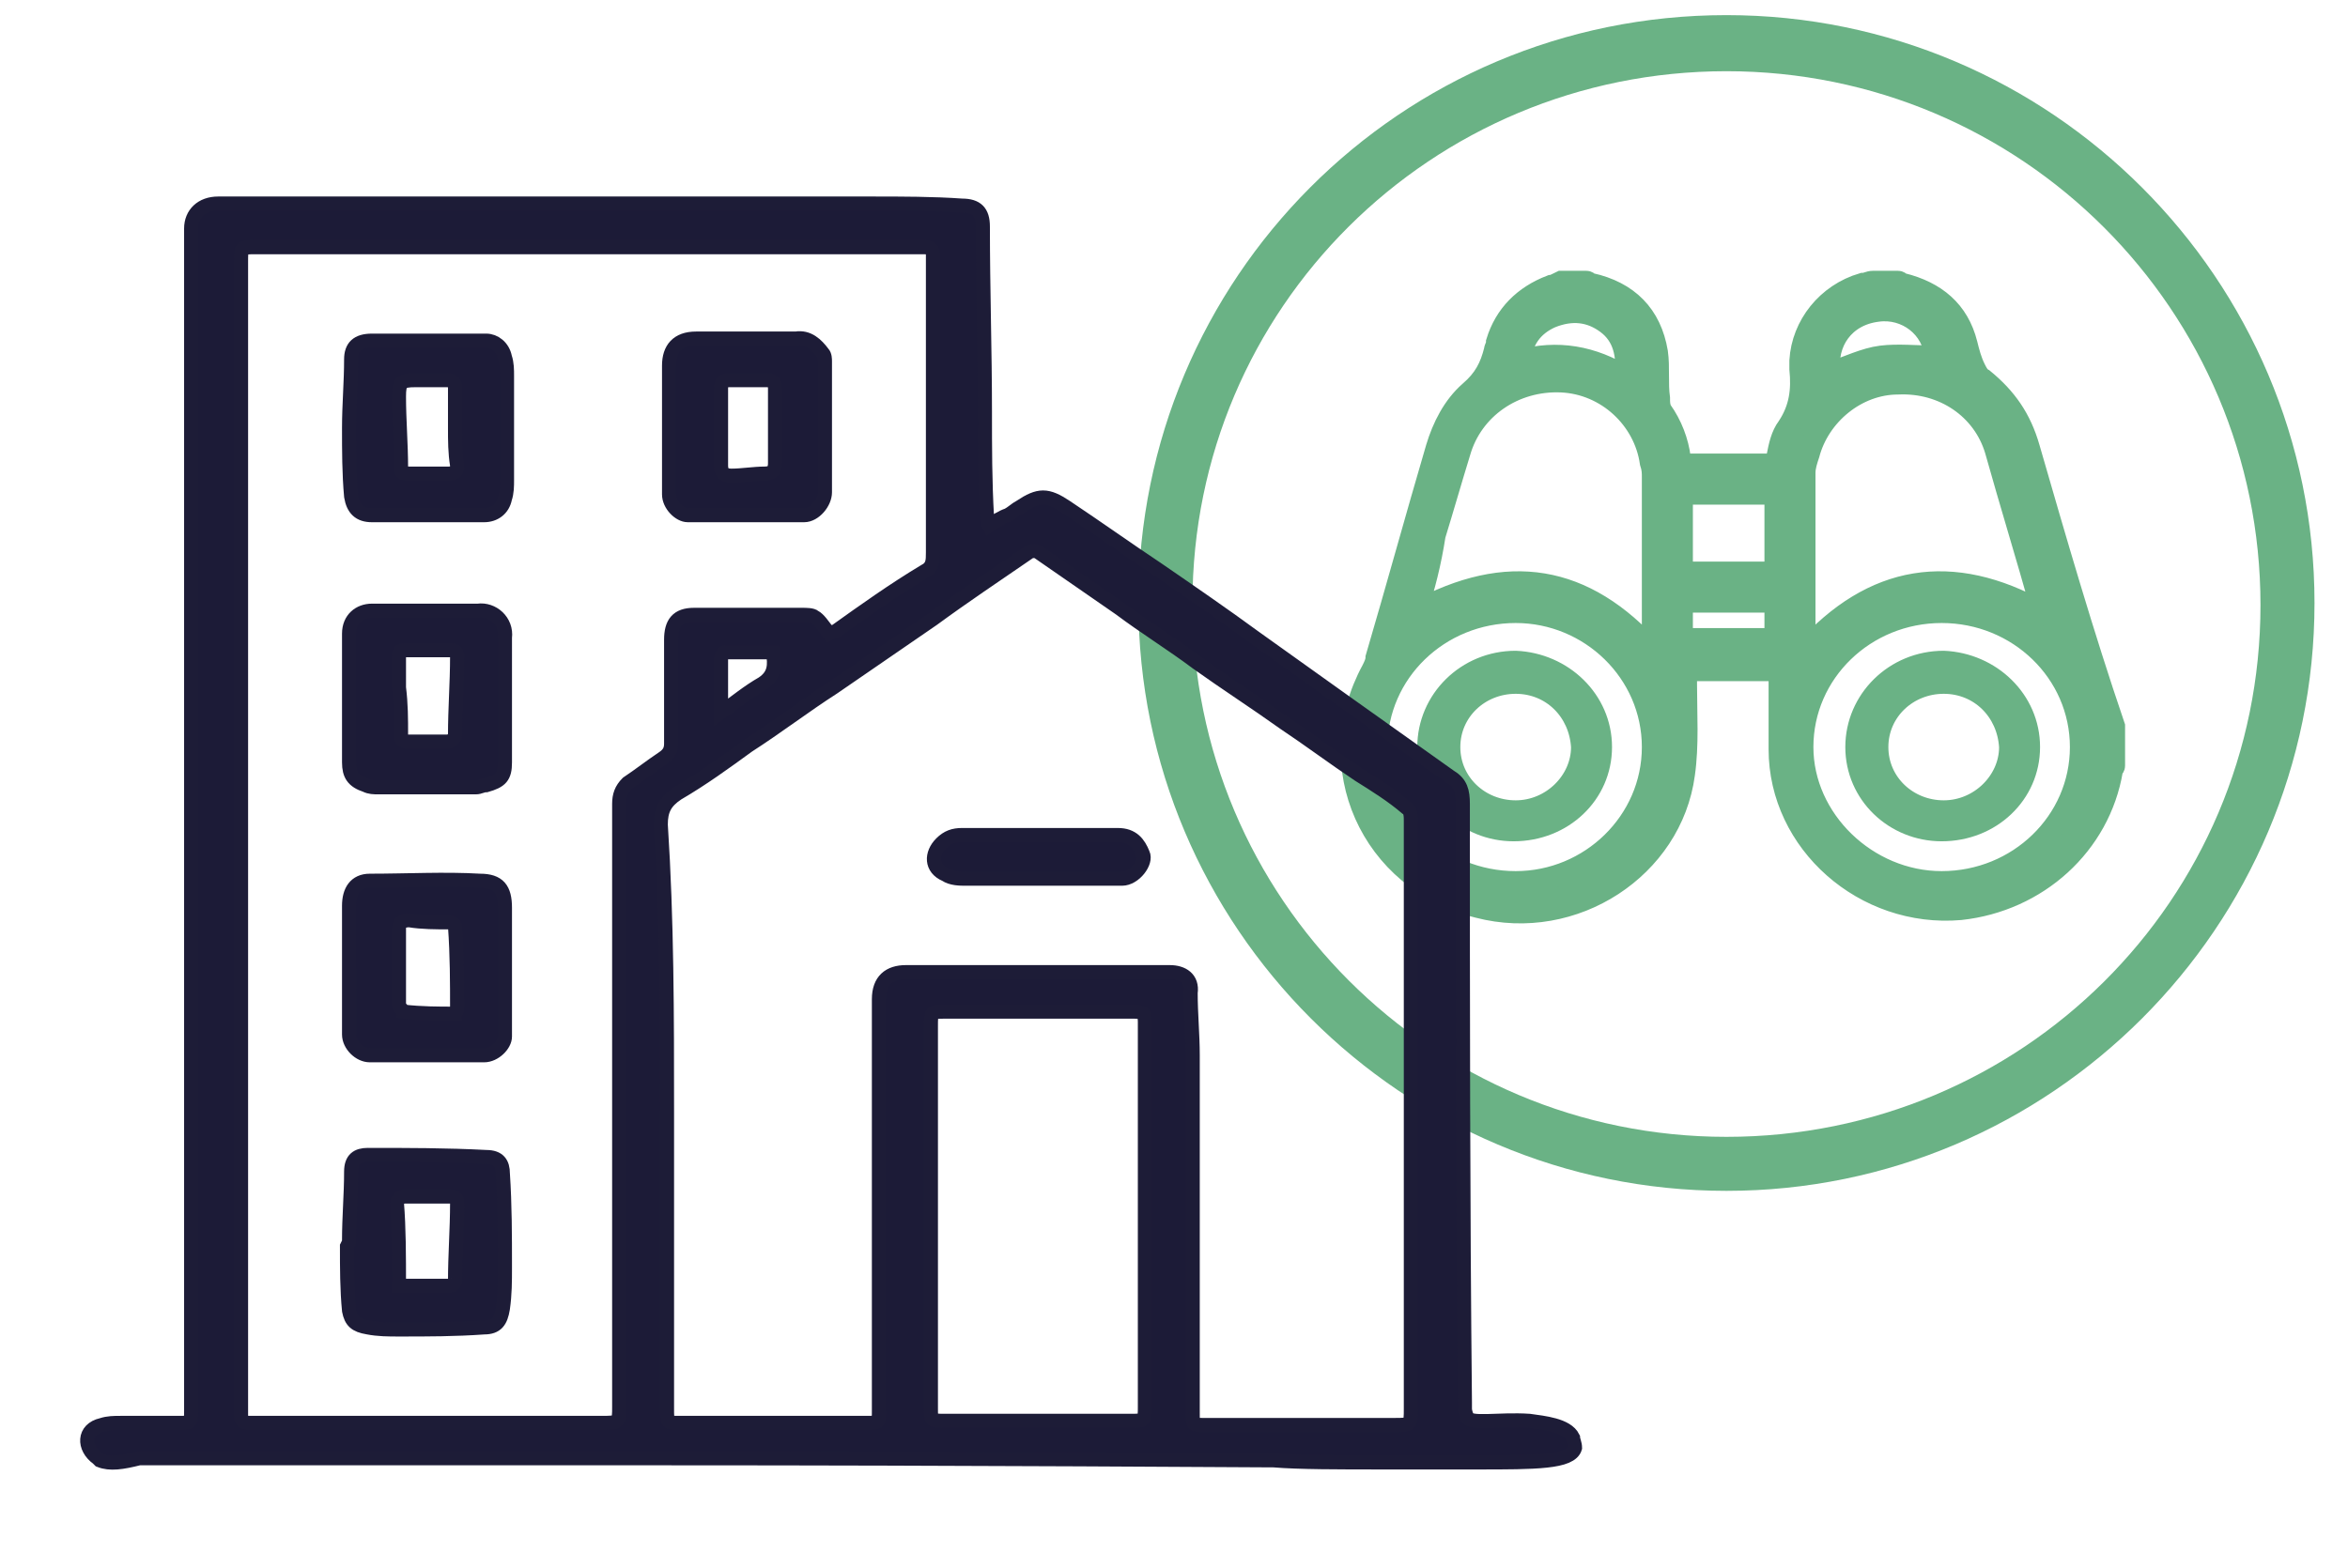 <?xml version="1.0" encoding="utf-8"?>
<!-- Generator: Adobe Illustrator 27.1.1, SVG Export Plug-In . SVG Version: 6.00 Build 0)  -->
<svg version="1.1" id="Layer_1" xmlns="http://www.w3.org/2000/svg" xmlns:xlink="http://www.w3.org/1999/xlink" x="0px" y="0px"
	 viewBox="0 0 113 75.5" style="enable-background:new 0 0 113 75.5;" xml:space="preserve">
<style type="text/css">
	.st0{display:none;}
	.st1{display:inline;fill:#51B581;}
	.st2{display:inline;}
	.st3{fill:#51B581;}
	.st4{fill:#51B582;}
	.st5{fill:#51B582;stroke:#51B581;stroke-width:0.75;stroke-miterlimit:10;}
	.st6{display:inline;fill:none;stroke:#1C1B37;stroke-width:2.5;stroke-linecap:round;stroke-miterlimit:10;}
	.st7{fill:none;stroke:#1C1B37;stroke-width:2.5;stroke-linecap:round;stroke-miterlimit:10;}
	.st8{fill:#6AB285;}
	.st9{fill:#6AB285;stroke:#6AB285;stroke-width:0.946;stroke-miterlimit:10;}
	.st10{display:inline;fill:none;stroke:#1B1A37;stroke-width:2.5;stroke-linecap:round;stroke-miterlimit:10;}
	.st11{fill:none;stroke:#1B1A37;stroke-width:2.5;stroke-linecap:round;stroke-miterlimit:10;}
	.st12{fill:#6AB285;stroke:#6AB285;stroke-width:1.056;stroke-miterlimit:10;}
	.st13{fill:#6AB285;stroke:#6AB285;stroke-width:0.872;stroke-miterlimit:10;}
	.st14{display:inline;fill:#4EB480;}
	.st15{fill:#1C1B37;}
	.st16{display:inline;fill:#1C1B37;}
	.st17{fill:#1C1B37;stroke:#1D1C37;stroke-width:0.75;stroke-miterlimit:10;}
	.st18{fill:#1C1B37;stroke:#1D1C37;stroke-width:0.734;stroke-miterlimit:10;}
	.st19{fill:#1C1B37;stroke:#1D1C37;stroke-width:0.7;stroke-miterlimit:10;}
	.st20{fill:#1C1B37;stroke:#1D1C37;stroke-width:0.68;stroke-miterlimit:10;}
</style>
<g id="Tree_count_icon" transform="translate(-1331.456 -1254.536)">
	<g id="Tree_count_icon_00000176756935578967727860000010532177585966375611_" transform="translate(-1331.456 -1254.536)">
		
			<g id="Tree_count_icon_00000090994113913599852170000017004717337594295968_" transform="translate(-1331.456 -1254.536)" class="st0">
			<g>
				<path class="st1" d="M4077.6,3760.7c14.2,0,25.7,11.5,25.7,25.7s-11.5,25.7-25.7,25.7s-25.7-11.6-25.7-25.8
					C4051.9,3772.2,4063.4,3760.7,4077.6,3760.7 M4077.6,3758c-15.7,0-28.4,12.7-28.4,28.3s12.7,28.3,28.3,28.3
					c15.6,0,28.3-12.7,28.3-28.3C4105.9,3770.7,4093.2,3758,4077.6,3758L4077.6,3758z"/>
			</g>
			<g id="Layer_2_00000048459171502942469210000009125603797125072793_">
				<g id="vGWdj1.tif" class="st2">
					<g>
						<g>
							<path class="st3" d="M4077.5,3769.2c-0.3,0-0.6,0-0.9,0c0.1,1,0.1,2,0.2,3c1.1,0,8,0.4,12,5.8c1.3,1.8,1.9,3.6,2.2,5
								c0.7,3.2,0.3,6.3-1.2,9.3c-0.8,1.4-1.8,2.7-3.1,3.8c0-1.9,0-3.7,0-5.5c-1,0-2,0-3,0c0,3.6,0,7.1,0,10.7c3.6,0,7.1,0,10.7,0
								c0-1,0-2,0-3c-1.8,0-3.6,0-5.4,0c0.6-0.7,1.2-1.2,1.7-1.9c2-2.5,3.2-5.3,3.6-8.4c0.1-0.6,0.1-1.1,0.2-1.7c0-0.1,0-0.2,0-0.4
								c-0.1-0.6-0.1-1.2-0.2-1.8c-0.5-3.9-2.1-7.2-4.9-10c-1.5-1.5-3.2-2.7-5.1-3.5c-0.5-0.2-2.3-1-4.7-1.3
								C4078.8,3769.2,4078.1,3769.2,4077.5,3769.2L4077.5,3769.2z"/>
						</g>
					</g>
				</g>
				<g id="vGWdj1.tif_00000145049281633985968810000017733388954165825969_" class="st2">
					<g>
						<g>
							<path class="st3" d="M4071.7,3771.1c-3.6,0.1-7.1,0.3-10.7,0.4c0,1,0.1,2,0.1,3c1.8-0.1,3.6-0.1,5.4-0.2
								c-0.6,0.7-1.1,1.3-1.6,1.9c-1.9,2.5-3,5.4-3.3,8.6c0,0.6-0.1,1.1-0.1,1.7c0,0.1,0,0.2,0,0.4c0.1,0.6,0.1,1.2,0.2,1.8
								c0.6,3.9,2.4,7.1,5.2,9.8c1.6,1.5,3.3,2.6,5.2,3.3c0.6,0.2,2.3,0.9,4.8,1.1c0.5,0,1,0.1,1.5,0.1c0.6,0,1.1,0,1.5-0.1
								c-0.1-1-0.2-2-0.3-3h-0.1c-1.3,0-8.1-0.2-12.2-5.4c-1.4-1.7-2-3.5-2.4-4.9c-0.8-3.2-0.6-6.3,0.9-9.3c0.7-1.5,1.6-2.8,2.9-4
								c0.1,1.9,0.1,3.7,0.2,5.5c1,0,2-0.1,3-0.1C4071.9,3778.2,4071.8,3774.7,4071.7,3771.1L4071.7,3771.1z"/>
						</g>
					</g>
				</g>
				<g id="_x36_3PqiP.tif" class="st2">
					<g>
						<path class="st4" d="M4072.5,3786.9c0-0.1,0-0.3,0-0.4c0.1-0.5,0.6-0.8,1-0.9c0.6,0,1.1-0.1,1.7-0.2c0.7-0.1,1.4-0.3,2-0.5
							c0.4-0.2,0.8-0.4,1.2-0.6s0.7-0.5,1-0.8c0.6-0.5,1.1-1.2,1.5-1.8c0.4-0.6,0.7-1.2,1-1.9c0.2-0.4,0.3-0.8,0.5-1.2
							c0.3-0.8,0.5-1.6,0.6-2.4c0.1-0.5,0.1-0.9,0.2-1.4c0-0.3,0-0.6,0.1-0.9c0-0.6,0.1-1.3,0.1-1.9c0.1-0.5,0.3-0.9,0.8-1
							c0.3-0.1,0.6-0.1,0.8,0c0.4,0.1,0.7,0.5,0.8,0.9c0,0.3,0,0.5,0.1,0.8c0,0.5,0.1,1,0.1,1.4c0,0.4,0.1,0.7,0.1,1.1
							c0.1,0.5,0.1,0.9,0.2,1.4c0.1,0.6,0.3,1.3,0.5,1.9c0.3,1,0.7,1.9,1.2,2.8c0.3,0.5,0.6,0.9,0.9,1.3c0.3,0.3,0.5,0.6,0.9,0.9
							c0.3,0.2,0.6,0.5,0.9,0.7c0.8,0.6,1.7,0.9,2.7,1.2c0.6,0.1,1.1,0.2,1.7,0.2c0.3,0,0.6,0,0.9,0.1c0.5,0.1,0.7,0.5,0.8,1
							c0,0.2,0,0.5-0.1,0.7c-0.2,0.4-0.5,0.6-0.9,0.7c-0.4,0-0.7,0.1-1.1,0.1c-0.8,0.1-1.7,0.2-2.5,0.6c-0.7,0.3-1.4,0.7-2,1.2
							c-0.2,0.2-0.4,0.3-0.6,0.5s-0.4,0.4-0.6,0.6c-0.4,0.5-0.8,1-1.1,1.6c-0.2,0.4-0.4,0.8-0.6,1.2s-0.3,0.9-0.5,1.3
							c-0.3,0.8-0.5,1.6-0.6,2.4c-0.1,0.5-0.1,0.9-0.2,1.4c0,0.3,0,0.6-0.1,0.9c0,0.4-0.1,0.7-0.1,1.1c0,0.2,0,0.5-0.1,0.7
							c0,0.1-0.1,0.3-0.1,0.4c-0.1,0.4-0.4,0.6-0.8,0.7c-0.2,0.1-0.5,0-0.7,0c-0.4-0.1-0.6-0.3-0.7-0.7c-0.1-0.2-0.1-0.4-0.1-0.6
							c0-0.5,0-1-0.1-1.5c-0.1-0.7-0.1-1.4-0.2-2c-0.1-0.6-0.2-1.2-0.4-1.9c-0.2-0.8-0.5-1.5-0.8-2.3c-0.3-0.7-0.7-1.4-1.2-2.1
							c-0.4-0.6-0.8-1.1-1.3-1.5c-0.8-0.7-1.7-1.3-2.8-1.6c-0.4-0.1-0.9-0.2-1.3-0.3c-0.5-0.1-1-0.2-1.5-0.2c-0.2,0-0.5-0.1-0.7-0.1
							c-0.4-0.1-0.6-0.4-0.7-0.9C4072.5,3787.1,4072.5,3787,4072.5,3786.9L4072.5,3786.9z M4084.7,3793.6c0.2-0.4,0.3-0.7,0.5-1
							c0.3-0.7,0.6-1.3,1-1.9c0.3-0.6,0.7-1.1,1.2-1.6c0.3-0.3,0.6-0.6,0.9-0.8c0.4-0.4,0.8-0.7,1.3-1c0.2-0.1,0.4-0.3,0.6-0.4
							c-0.2-0.1-0.5-0.3-0.7-0.4c-0.4-0.3-0.8-0.5-1.1-0.8c-0.5-0.5-1-1-1.5-1.6c-0.4-0.6-0.8-1.2-1.2-1.8c-0.4-0.7-0.6-1.3-0.9-2
							l-0.1-0.1c-0.2,0.5-0.4,1-0.7,1.5c-0.2,0.5-0.5,1-0.8,1.5c-0.5,0.8-1,1.4-1.7,2.1c-0.5,0.5-1.2,1-1.8,1.4
							c-0.2,0.1-0.3,0.2-0.5,0.3l0.1,0.1c0.8,0.4,1.5,1,2.2,1.6c0.4,0.4,0.8,0.9,1.2,1.3c0.7,0.9,1.2,1.8,1.6,2.8
							C4084.4,3793,4084.5,3793.3,4084.7,3793.6z"/>
						<path class="st4" d="M4066.6,3784.3c-0.5,0.1-1.1-0.4-1.1-0.9c0-0.2-0.1-0.5-0.1-0.7c-0.1-0.8-0.2-1.5-0.4-2.3
							c-0.3-0.7-0.6-1.4-1.2-2c-0.3-0.3-0.7-0.5-1.2-0.6c-0.3-0.1-0.5-0.1-0.8-0.1c-0.5-0.1-0.9-0.3-1.1-0.7
							c-0.4-0.6-0.3-1.4,0.6-1.7c0.2-0.1,0.4-0.1,0.6-0.1c0.6,0,1.3-0.2,1.8-0.6c0.3-0.3,0.6-0.6,0.8-1c0.3-0.6,0.6-1.3,0.7-2
							c0.1-0.4,0.1-0.7,0.1-1.1c0-0.4,0.1-0.8,0.2-1.2c0.2-0.6,0.8-0.8,1.2-0.7c0.6,0.1,0.9,0.5,1,1.1c0.1,0.5,0.1,1,0.2,1.4
							c0.1,0.7,0.3,1.4,0.6,2c0.2,0.4,0.4,0.8,0.6,1.1c0.1,0.2,0.3,0.3,0.5,0.4c0.4,0.3,0.9,0.4,1.4,0.5c0.3,0,0.6,0,0.9,0.1
							c0.5,0.2,0.9,0.7,0.8,1.2c0,0.5-0.3,1-0.9,1.2c-0.1,0-0.3,0.1-0.4,0.1c-0.6,0-1.2,0.2-1.7,0.5c-0.4,0.2-0.7,0.5-0.9,0.9
							c-0.4,0.7-0.7,1.4-0.8,2.2c-0.1,0.6-0.1,1.1-0.2,1.7c0,0.2-0.1,0.5-0.2,0.7C4067.5,3784.1,4067,3784.3,4066.6,3784.3z
							 M4066.6,3777.9c0.3-0.6,0.8-1,1.2-1.4c-0.4-0.5-0.8-1-1.3-1.5c-0.4,0.5-0.8,0.9-1.1,1.4
							C4065.8,3776.9,4066.2,3777.4,4066.6,3777.9z"/>
						<path class="st4" d="M4074.4,3805.5c-0.5,0-0.9-0.2-1.1-0.6c-0.2-0.3-0.2-0.6-0.2-0.9c-0.1-0.6-0.1-1.3-0.3-1.9
							c-0.2-0.7-0.6-1.3-1.4-1.6c-0.3-0.1-0.5-0.2-0.8-0.2c-0.4,0-0.8-0.1-1.1-0.5c-0.2-0.3-0.3-0.6-0.3-0.9c0.1-0.6,0.4-0.9,0.9-1
							c0.2-0.1,0.5-0.1,0.7-0.1c0.7-0.1,1.3-0.5,1.6-1.2c0.2-0.4,0.3-0.8,0.4-1.3c0.1-0.4,0.1-0.9,0.2-1.3c0-0.2,0-0.4,0.1-0.6
							c0.3-0.8,1.2-1.1,1.9-0.5c0.2,0.2,0.3,0.4,0.4,0.7c0,0.2,0.1,0.3,0.1,0.5c0,0.5,0.1,1,0.2,1.4c0.1,0.3,0.2,0.6,0.3,0.9
							s0.2,0.5,0.4,0.7c0.1,0.1,0.2,0.2,0.4,0.3c0.4,0.2,0.8,0.4,1.2,0.4c0.4,0,0.8,0.2,1.1,0.6c0.3,0.4,0.3,0.9,0,1.4
							c-0.3,0.3-0.6,0.5-1,0.5c-0.7,0-1.3,0.3-1.7,0.9c-0.2,0.3-0.4,0.7-0.5,1.1c-0.2,0.6-0.3,1.2-0.3,1.8c0,0.2-0.1,0.5-0.2,0.7
							C4075.2,3805.2,4074.8,3805.5,4074.4,3805.5z M4074.3,3799.7c0.2-0.2,0.5-0.5,0.6-0.8c-0.2-0.2-0.4-0.5-0.6-0.6
							c-0.2,0.2-0.4,0.5-0.6,0.7C4073.9,3799.3,4074.1,3799.5,4074.3,3799.7z"/>
					</g>
				</g>
				<g id="dFa0Mw_00000029004444379438040910000007191912602732032144_" class="st2">
					<g>
						<path class="st5" d="M4088.8,3780.6c-0.5-0.1-1.1,0-1.5,0.4c-0.3,0.3-0.6,0.6-0.9,0.9c-1.5,1.5-3,3-4.5,4.5
							c-1.2,1.2-2.5,2.5-3.7,3.7c-1.6,1.6-3.1,3.1-4.7,4.7c-0.3,0.3-0.5,0.7-0.5,1.2c0,0.4,0,0.9,0,1.3c-0.1,1.3-0.5,2.4-1.4,3.4
							c-1.1,1.4-2.6,2-4.3,2.1c-0.3,0-0.5,0-0.8,0s-0.4-0.2-0.5-0.5c-0.1-0.3,0-0.5,0.2-0.7c0.7-0.7,1.3-1.4,2-2
							c0.2-0.2,0.2-0.4,0.2-0.7c-0.2-0.8-0.4-1.5-0.6-2.3c-0.1-0.2-0.2-0.4-0.4-0.4c-0.8-0.2-1.5-0.4-2.3-0.6
							c-0.3-0.1-0.5,0-0.7,0.2c-0.6,0.6-1.3,1.3-1.9,1.9c-0.2,0.2-0.5,0.3-0.8,0.2c-0.5-0.3-0.7-0.5-0.7-0.9c-0.1-2.2,0.7-4,2.6-5.2
							c1.2-0.8,2.5-1.1,3.9-1c0.7,0.1,1.3-0.2,1.8-0.7c1.9-1.9,3.7-3.7,5.6-5.6c1.4-1.5,2.9-2.9,4.3-4.4c1.2-1.2,2.3-2.3,3.5-3.5
							c0.3-0.3,0.5-0.8,0.5-1.2c0-0.6,0-1.1,0-1.7c0.2-1.6,1-2.9,2.3-3.9c1.1-0.9,2.5-1.2,3.9-1.2c0.3,0,0.6,0.2,0.7,0.5
							c0.1,0.3,0,0.6-0.2,0.8c-0.6,0.6-1.2,1.3-1.9,1.9c-0.2,0.2-0.3,0.5-0.2,0.8c0.2,0.7,0.4,1.5,0.6,2.2c0.1,0.2,0.2,0.4,0.4,0.4
							c0.8,0.2,1.5,0.4,2.3,0.6c0.2,0.1,0.4,0,0.6-0.2c0.7-0.7,1.4-1.3,2-2c0.2-0.2,0.5-0.3,0.8-0.2s0.4,0.3,0.4,0.6
							c0.1,1.2-0.1,2.4-0.7,3.4c-0.7,1.2-1.6,2-2.9,2.5C4090.6,3780.5,4089.7,3780.6,4088.8,3780.6z M4093.9,3775.4
							C4093.9,3775.4,4093.8,3775.4,4093.9,3775.4C4093.8,3775.4,4093.8,3775.4,4093.9,3775.4c-0.5,0.4-0.9,0.7-1.2,1.1
							c-0.5,0.5-1,0.6-1.7,0.5c-0.8-0.2-1.5-0.4-2.3-0.6c-0.7-0.2-1.1-0.6-1.3-1.2c-0.2-0.6-0.4-1.3-0.5-1.9
							c-0.1-0.5-0.2-0.9-0.1-1.4c0.1-0.4,0.4-0.7,0.7-1s0.6-0.6,0.8-0.9c-0.1,0-0.2,0-0.3,0c-2.4,0.5-3.9,2.8-3.7,5.1
							c0.1,0.9-0.1,1.7-0.7,2.4c-0.7,0.7-1.4,1.4-2,2.1c-1.4,1.4-2.7,2.7-4.1,4.1c-1.2,1.2-2.4,2.4-3.6,3.6
							c-1.3,1.3-2.6,2.6-3.9,3.9c-0.7,0.7-1.6,1.1-2.6,1.1c-0.6,0-1.2,0-1.7,0.1c-1.7,0.5-2.8,1.5-3.4,3.2c-0.1,0.2-0.1,0.4-0.1,0.6
							c0,0,0,0,0.1,0c0.4-0.4,0.7-0.7,1.1-1.1c0.5-0.5,1-0.7,1.7-0.6c0.8,0.2,1.7,0.4,2.5,0.7c0.6,0.2,1,0.6,1.2,1.2
							c0.2,0.7,0.4,1.5,0.6,2.2c0.2,0.8,0.1,1.5-0.5,2c-0.4,0.4-0.7,0.7-1.1,1.1c0.2,0,0.4,0,0.5,0c1.2-0.3,2.2-1,2.8-2.1
							c0.6-0.9,0.8-1.9,0.7-3c-0.1-0.9,0.2-1.8,0.9-2.5s1.4-1.4,2.1-2.1c1.1-1.1,2.1-2.1,3.1-3.2c0.9-0.9,1.8-1.8,2.7-2.7
							c1-1,2-2,3-3c0.8-0.8,1.7-1.6,2.5-2.5c0.7-0.7,1.5-1.1,2.6-1c0.3,0,0.7,0,1,0c1.9-0.2,3.5-1.4,4.1-3.3
							C4093.8,3775.9,4093.8,3775.6,4093.9,3775.4z"/>
						<path class="st5" d="M4071.9,3792.4c-0.2,0-0.5-0.1-0.5-0.3c-0.1-0.3-0.1-0.5,0.1-0.7c1.9-1.9,3.8-3.8,5.6-5.6
							c2.1-2.1,4.2-4.2,6.2-6.2c0.1-0.1,0.3-0.3,0.4-0.4c0.2-0.2,0.6-0.2,0.8,0c0.2,0.2,0.3,0.6,0,0.8c-0.6,0.6-1.2,1.2-1.8,1.8
							c-1.3,1.3-2.5,2.5-3.8,3.8c-1.4,1.4-2.9,2.9-4.3,4.3c-0.8,0.8-1.6,1.6-2.4,2.4C4072.3,3792.3,4072.1,3792.5,4071.9,3792.4z"/>
					</g>
				</g>
			</g>
			<g id="Group_117_00000146485272480969636660000005242930651668671390_" transform="translate(1298 382.801)">
				<path id="Path_69_00000047779971158397983500000007770081129352128178_" class="st6" d="M2773.9,3413.2
					c0,9.8-7.9,17.8-17.8,17.8l0,0c-4.4,0-8.6-1.6-11.9-4.6c-7.3,6.6-18.5,6-25.1-1.3c-6.6-7.3-6-18.5,1.3-25.1
					c1.8-1.7,4-2.9,6.4-3.7c0-0.3-0.1-0.6,0-0.9c0-9.8,8-17.8,17.8-17.8s17.8,8,17.8,17.8l0,0c0,0.4,0,0.8,0,1.1
					C2769.3,3399.1,2773.9,3405.8,2773.9,3413.2z"/>
				<g id="Group_108_00000083075727095601241570000001261629422452829079_" transform="translate(53.942 907.342)" class="st2">
					
						<line id="Line_108_00000041980914250803231600000012455069346304707978_" class="st7" x1="2690.3" y1="2512" x2="2690.3" y2="2545.6"/>
					<path id="Path_68_00000168114193073206180450000004220535209322311578_" class="st7" d="M2700.7,2504.7l-10.4,7.3l-10.4-7.3"/>
				</g>
			</g>
			<g id="i42x54.tif" class="st2">
				<g id="Layer_2_00000072982623727416110850000008724901896467857599_">
					<g>
						<path class="st8" d="M4076.6,3765.9c14.2,0,25.7,11.5,25.7,25.7s-11.5,25.6-25.7,25.6s-25.7-11.5-25.7-25.7
							S4062.4,3765.9,4076.6,3765.9 M4076.6,3763.2c-15.7,0-28.3,12.7-28.3,28.3s12.7,28.3,28.3,28.3s28.3-12.7,28.3-28.3
							S4092.2,3763.2,4076.6,3763.2L4076.6,3763.2z"/>
					</g>
					<g id="MzukPW.tif" class="st0">
						<g class="st2">
							<path class="st8" d="M4082.7,3768.1c0.7,0.3,1,0.9,0.9,1.7c0,2.7,0,5.5,0,8.2c-0.1,3-1.4,5.4-3.7,7.2c-1.3,1-2.8,1.6-4.5,1.9
								c0,0.1,0,0.2,0,0.2c0,3.9,0,7.8,0,11.8c0,2.7,2.3,5.2,4.9,5.6c3,0.4,5.7-1.1,6.7-4c0.2-0.6,0.3-1.3,0.3-2c0-1.8,0-3.6,0-5.4
								c0-0.3-0.1-0.4-0.3-0.4c-2.2-0.7-3.7-2.8-3.5-5.4c0.2-2.1,1.7-4,4-4.6c2.8-0.6,5.7,1.3,6.2,4.1c0.4,2.6-1,4.9-3.4,5.8
								c-0.1,0-0.2,0.1-0.3,0.1c0,0.1,0,0.3,0,0.5c0,1.8,0,3.5,0,5.3c0,4.1-2.8,7.6-6.8,8.5c-4,0.9-8.4-1.5-9.8-5.3
								c-0.4-1.1-0.6-2.2-0.6-3.4c0-3.6,0-7.2,0-10.8c0-0.2,0-0.3,0-0.4c-0.7-0.2-1.4-0.4-2.1-0.6c-3.4-1.4-5.5-4-6-7.7
								c-0.1-0.5-0.1-1-0.1-1.5c0-2.5,0-5,0-7.6c0-0.8,0.2-1.4,0.9-1.7c1.6,0,3.2,0,4.8,0l0.1,0.1c0.7,0.3,1,0.8,0.9,1.4
								c-0.1,0.7-0.6,1.1-1.4,1.1c-0.4,0-0.8,0-1.3,0s-1,0-1.5,0c0,0.2,0,0.3,0,0.5c0,2.1,0,4.2,0,6.2c0,0.4,0,0.8,0.1,1.2
								c0.5,4.2,5.1,7,9.1,5.6c2.9-1,4.7-3.6,4.7-6.6c0-2.2,0-4.4,0-6.6c0-0.1,0-0.2,0-0.3c-0.1,0-0.3,0-0.4,0c-0.8,0-1.6,0-2.4,0
								c-0.9,0-1.5-0.8-1.3-1.7c0.1-0.5,0.5-0.7,0.9-0.9C4079.5,3768.1,4081.1,3768.1,4082.7,3768.1z M4088.7,3790.5
								c1.4,0,2.5-1.1,2.6-2.5c0-1.4-1.1-2.6-2.5-2.6c-1.4,0-2.5,1.1-2.5,2.5C4086.2,3789.4,4087.3,3790.5,4088.7,3790.5z"/>
						</g>
					</g>
				</g>
				<g>
					<path class="st9" d="M4072.8,3776.3c0.9,0.3,1.9,0.5,2.7,0.9c3.6,1.8,5.4,5.8,4.3,9.8c-1.1,3.8-4.7,6.4-8.7,6.1
						c-4.2-0.3-7.6-3.7-7.7-7.9c-0.2-4.4,2.7-8,7.1-8.8c0.1,0,0.2-0.1,0.4-0.1C4071.5,3776.3,4072.2,3776.3,4072.8,3776.3z
						 M4071.7,3791.7c3.9,0,7.1-3.1,7.1-7c0-3.9-3.2-7.1-7.1-7.1c-3.8,0-7,3.2-7.1,7C4064.7,3788.5,4067.9,3791.7,4071.7,3791.7z"/>
					<path class="st9" d="M4059.7,3803.5c0.4-1.2,0.7-2.5,1.3-3.6c1.7-3,4.4-4.5,7.8-4.5c2.1,0,4.1,0,6.2,0c4.7,0,8.8,4.1,8.9,8.8
						c0,0.1,0,0.2,0,0.3c0,0.4-0.2,0.7-0.7,0.7c-0.4,0-0.6-0.2-0.7-0.7c-0.1-1.6-0.5-3.2-1.5-4.5c-1.4-1.9-3.3-3.1-5.7-3.2
						c-2.5-0.1-5.1-0.1-7.6,0.1c-3.4,0.3-6.3,3.4-6.6,6.8c0,0.2,0,0.4-0.1,0.6c-0.1,0.3-0.2,0.8-0.4,0.8c-0.3,0.1-0.6-0.2-0.9-0.3
						C4059.7,3804.3,4059.7,3803.9,4059.7,3803.5z"/>
					<path class="st9" d="M4089.8,3784c0-1.2,0-2.4,0-3.6c0-0.2,0-0.4,0-0.6c0-0.5,0.2-0.8,0.7-0.8c0.5,0,0.6,0.4,0.6,0.8
						c0,1.2,0,2.3,0,3.5c0,0.2,0,0.5,0,0.8c1.3,0,2.5,0,3.7,0c0.2,0,0.4,0,0.6,0c0.4,0,0.7,0.2,0.7,0.7c0,0.5-0.3,0.6-0.7,0.6
						c-1.2,0-2.4,0-3.5,0c-0.2,0-0.5,0-0.8,0c0,1.3,0,2.5,0,3.7c0,0.2,0.1,0.5,0,0.6c-0.1,0.3-0.4,0.6-0.6,0.7
						c-0.4,0.1-0.7-0.2-0.7-0.6c0-0.6,0-1.2,0-1.8c0-0.8,0-1.7,0-2.6c-0.9,0-1.7,0-2.5,0c-0.5,0-1.1,0-1.6,0c-0.5,0-1-0.1-0.9-0.7
						c0-0.5,0.4-0.7,0.9-0.6c1.1,0,2.2,0,3.3,0C4089.3,3784,4089.5,3784,4089.8,3784z"/>
				</g>
			</g>
		</g>
		<g id="Group_117_00000145021367484923803570000014336046325389195959_" transform="translate(1298 382.801)" class="st0">
			<path id="Path_69_00000111184631428578913960000016132480505102942885_" class="st10" d="M1443.3,2159.5
				c0,9.8-7.9,17.8-17.8,17.8c0,0,0,0,0,0c-4.4,0-8.6-1.6-11.9-4.6c-7.3,6.6-18.5,6-25.1-1.3s-6-18.5,1.3-25.1
				c1.8-1.7,4-2.9,6.4-3.7c0-0.3-0.1-0.6,0-0.9c0-9.8,8-17.8,17.8-17.8c9.8,0,17.8,8,17.8,17.8c0,0,0,0,0,0c0,0.4,0,0.8,0,1.1
				C1438.7,2145.4,1443.4,2152,1443.3,2159.5z"/>
			<g id="Group_108_00000163768585191036456510000016065069220487120800_" transform="translate(53.942 907.342)" class="st2">
				
					<line id="Line_108_00000028286347999001202390000002708186082724726199_" class="st11" x1="1359.8" y1="1258.3" x2="1359.8" y2="1291.9"/>
				<path id="Path_68_00000005961575335507839590000011347087118129162374_" class="st11" d="M1370.2,1251l-10.4,7.3l-10.4-7.3"/>
			</g>
		</g>
		<g id="Layer_2_00000140698544892636652830000011609534377795381640_">
			<g>
				<path class="st8" d="M2746,2512.5c14.2,0,25.7,11.5,25.7,25.7s-11.5,25.6-25.7,25.6s-25.7-11.5-25.7-25.7
					S2731.8,2512.5,2746,2512.5 M2746,2509.8c-15.7,0-28.3,12.7-28.3,28.3s12.7,28.3,28.3,28.3s28.3-12.7,28.3-28.3
					S2761.6,2509.8,2746,2509.8L2746,2509.8z"/>
			</g>
			<g id="MzukPW.tif_00000034074560154984921090000018434965315615094959_" class="st0">
				<g class="st2">
					<path class="st8" d="M2751.1,2519.7c0.7,0.3,1,0.9,0.9,1.7c0,2.7,0,5.5,0,8.2c-0.1,3-1.4,5.4-3.7,7.2c-1.3,1-2.8,1.6-4.5,1.9
						c0,0.1,0,0.2,0,0.2c0,3.9,0,7.8,0,11.8c0,2.7,2.3,5.2,4.9,5.6c3,0.4,5.7-1.1,6.7-4c0.2-0.6,0.3-1.3,0.3-2c0-1.8,0-3.6,0-5.4
						c0-0.3-0.1-0.4-0.3-0.4c-2.2-0.7-3.7-2.8-3.5-5.4c0.2-2.1,1.7-4,4-4.6c2.8-0.6,5.7,1.3,6.2,4.1c0.4,2.6-1,4.9-3.4,5.8
						c-0.1,0-0.2,0.1-0.3,0.1c0,0.1,0,0.3,0,0.5c0,1.8,0,3.5,0,5.3c0,4.1-2.8,7.6-6.8,8.5c-4,0.9-8.4-1.5-9.8-5.3
						c-0.4-1.1-0.6-2.2-0.6-3.4c0-3.6,0-7.2,0-10.8c0-0.2,0-0.3,0-0.4c-0.7-0.2-1.4-0.4-2.1-0.6c-3.4-1.4-5.5-4-6-7.7
						c-0.1-0.5-0.1-1-0.1-1.5c0-2.5,0-5,0-7.6c0-0.8,0.2-1.4,0.9-1.7c1.6,0,3.2,0,4.8,0l0.1,0.1c0.7,0.3,1,0.8,0.9,1.4
						c-0.1,0.7-0.6,1.1-1.4,1.1c-0.4,0-0.8,0-1.3,0s-1,0-1.5,0c0,0.2,0,0.3,0,0.5c0,2.1,0,4.2,0,6.2c0,0.4,0,0.8,0.1,1.2
						c0.5,4.2,5.1,7,9.1,5.6c2.9-1,4.7-3.6,4.7-6.6c0-2.2,0-4.4,0-6.6c0-0.1,0-0.2,0-0.3c-0.1,0-0.3,0-0.4,0c-0.8,0-1.6,0-2.4,0
						c-0.9,0-1.5-0.8-1.3-1.7c0.1-0.5,0.5-0.7,0.9-0.9C2747.9,2519.7,2749.5,2519.7,2751.1,2519.7z M2757.1,2542.1
						c1.4,0,2.5-1.1,2.6-2.5c0-1.4-1.1-2.6-2.5-2.6c-1.4,0-2.5,1.1-2.5,2.5C2754.6,2541,2755.7,2542.1,2757.1,2542.1z"/>
				</g>
			</g>
		</g>
	</g>
	<g id="L305Oz.tif">
		<g>
			<path class="st12" d="M1406.6,1268.1c0.4,0,0.8,0,1.2,0c0.1,0,0.1,0.1,0.2,0.1c1.8,0.4,2.9,1.5,3.2,3.3c0.1,0.7,0,1.5,0.1,2.2
				c0,0.2,0,0.4,0.1,0.6c0.5,0.7,0.8,1.5,0.9,2.3c0,0.3,0.2,0.3,0.4,0.3c1.3,0,2.6,0,3.9,0c0.3,0,0.4-0.1,0.4-0.4
				c0.1-0.5,0.2-1,0.5-1.4c0.6-0.9,0.7-1.8,0.6-2.8c0-0.1,0-0.3,0-0.4c0.1-1.7,1.3-3.2,3-3.7c0.2,0,0.3-0.1,0.5-0.1
				c0.4,0,0.8,0,1.2,0c0.1,0,0.1,0.1,0.2,0.1c1.6,0.4,2.7,1.3,3.1,2.9c0.1,0.4,0.2,0.8,0.4,1.2c0.1,0.2,0.2,0.4,0.4,0.5
				c1.1,0.9,1.8,1.9,2.2,3.3c1.3,4.5,2.6,9,4.1,13.4c0,0.6,0,1.3,0,1.9c0,0.1-0.1,0.1-0.1,0.2c-0.6,3.6-3.6,6.3-7.3,6.7
				c-4.6,0.4-8.7-3.2-8.7-7.7c0-1.1,0-2.3,0-3.4c0-0.2,0-0.3,0-0.4c-1.5,0-3,0-4.5,0c0,0.2,0,0.5,0,0.7c0,1.4,0.1,2.9-0.1,4.3
				c-0.6,4.5-5.3,7.6-9.9,6.4c-5.2-1.3-7.6-6.8-5.1-11.4c0.1-0.2,0.2-0.4,0.2-0.6c1-3.4,1.9-6.7,2.9-10.1c0.3-1,0.8-2,1.6-2.7
				c0.7-0.6,1-1.2,1.2-2c0-0.1,0.1-0.2,0.1-0.4c0.4-1.3,1.3-2.2,2.6-2.7C1406.2,1268.3,1406.4,1268.2,1406.6,1268.1z M1418.3,1285.9
				c3.3-3.7,7.1-4.3,11.4-1.9c0-0.1,0-0.1,0-0.2c-0.7-2.5-1.5-5.1-2.2-7.6c-0.6-2-2.5-3.3-4.7-3.2c-2,0-3.8,1.5-4.3,3.4
				c-0.1,0.3-0.2,0.6-0.2,0.9C1418.3,1280.2,1418.3,1283.1,1418.3,1285.9z M1399.6,1284c4.4-2.4,8.1-1.8,11.4,1.9c0-0.1,0-0.1,0-0.2
				c0-2.7,0-5.4,0-8.2c0-0.2,0-0.4-0.1-0.7c-0.3-2.1-2.1-3.8-4.3-3.9c-2.3-0.1-4.3,1.3-4.9,3.4c-0.4,1.3-0.8,2.7-1.2,4
				C1400.3,1281.6,1400,1282.8,1399.6,1284z M1397.7,1290.5c0,3.6,3,6.5,6.7,6.5c3.6,0,6.6-2.9,6.6-6.5c0-3.6-3-6.5-6.6-6.5
				C1400.7,1284,1397.7,1286.9,1397.7,1290.5z M1424.9,1284c-3.7,0-6.7,2.9-6.7,6.5c0,3.5,3.1,6.5,6.7,6.5c3.7,0,6.7-2.9,6.7-6.5
				C1431.6,1286.9,1428.6,1284,1424.9,1284z M1412.4,1282.1c1.5,0,3,0,4.5,0c0-1.3,0-2.5,0-3.8c-1.5,0-3,0-4.5,0
				C1412.4,1279.6,1412.4,1280.8,1412.4,1282.1z M1409.7,1272.7c0.1-1.1-0.1-2-0.9-2.6c-0.8-0.6-1.7-0.7-2.7-0.3
				c-0.9,0.4-1.4,1.1-1.5,2.1C1406.4,1271.4,1408.1,1271.7,1409.7,1272.7z M1419.5,1272.5c0.9-0.3,1.7-0.7,2.5-0.8
				c0.8-0.1,1.7,0,2.6,0c-0.1-1.4-1.4-2.4-2.8-2.2C1420.2,1269.7,1419.3,1271,1419.5,1272.5z M1412.4,1283.5c0,0.6,0,1.2,0,1.8
				c1.5,0,3,0,4.5,0c0-0.6,0-1.2,0-1.8C1415.4,1283.5,1413.9,1283.5,1412.4,1283.5z"/>
			<path class="st13" d="M1408.6,1290.5c0,2.3-1.9,4.1-4.3,4.1c-2.3,0-4.2-1.8-4.2-4.1c0-2.3,1.9-4.2,4.3-4.2
				C1406.7,1286.4,1408.6,1288.2,1408.6,1290.5z M1404.4,1287.5c-1.7,0-3.1,1.3-3.1,3c0,1.7,1.4,3,3.1,3c1.7,0,3.1-1.4,3.1-3
				C1407.4,1288.8,1406.1,1287.5,1404.4,1287.5z"/>
			<path class="st13" d="M1429.2,1290.5c0,2.3-1.9,4.1-4.3,4.1c-2.3,0-4.2-1.8-4.2-4.1c0-2.3,1.9-4.2,4.3-4.2
				C1427.3,1286.4,1429.2,1288.2,1429.2,1290.5z M1425,1287.5c-1.7,0-3.1,1.3-3.1,3c0,1.7,1.4,3,3.1,3c1.7,0,3.1-1.4,3.1-3
				C1428,1288.8,1426.7,1287.5,1425,1287.5z"/>
		</g>
	</g>
	<g id="mU8F4Q.tif" class="st0">
		<g class="st2">
			<path class="st9" d="M1434.3,1275.9c-0.3,0.2-0.6,0.5-0.9,0.6c-1.4,0.5-2.8,0.9-4.3,1.4c0.9,1.2,1.7,2.4,2.6,3.5
				c0.3,0.4,0.8,0.9,0.2,1.4c-0.4,0.3-0.8,0.1-1.3-0.6c-0.8-1.2-1.7-2.3-2.6-3.5c-0.9,1.2-1.7,2.4-2.6,3.6c-0.1,0.1-0.1,0.2-0.2,0.3
				c-0.3,0.4-0.7,0.6-1.1,0.3c-0.4-0.3-0.3-0.7,0-1.1c0.8-1.1,1.6-2.2,2.4-3.3c0.1-0.2,0.2-0.4,0.4-0.6c-1.4-0.4-2.7-0.9-4-1.3
				c-0.2-0.1-0.4-0.1-0.6-0.2c-0.5-0.1-0.6-0.5-0.5-0.9c0.1-0.5,0.5-0.5,0.9-0.4c0.6,0.2,1.2,0.4,1.8,0.6c0.9,0.3,1.9,0.6,2.9,0.9
				c0-1.5,0-2.8,0-4.2c0-0.2,0-0.4,0-0.6c0-0.5,0.2-0.8,0.7-0.8c0.5,0,0.7,0.4,0.7,0.8c0,1.3,0,2.6,0,4c0,0.2,0,0.5,0,0.8
				c1.1-0.3,2.1-0.7,3.1-1c0.4-0.1,0.8-0.2,1.3-0.4c0.6-0.2,1-0.1,1.3,0.4C1434.3,1275.7,1434.3,1275.8,1434.3,1275.9z"/>
		</g>
	</g>
	<g id="Purple_Zap" transform="translate(2963.264 1428.988) rotate(180)" class="st0">
		<path id="Path_19" class="st14" d="M1540.1,101.5l-21.3,21.3v16.1l21.3-21.3l21.2,21.3l21.3-21.3v-16.1l-21.3,21.2L1540.1,101.5z"
			/>
	</g>
	<g id="Group_117" transform="translate(1298 382.801)" class="st0">
		<path id="Path_69" class="st10" d="M111.9,904.9c0,9.8-7.9,17.8-17.8,17.8c0,0,0,0,0,0c-4.4,0-8.6-1.6-11.9-4.6
			c-7.3,6.6-18.5,6-25.1-1.3s-6-18.5,1.3-25.1c1.8-1.7,4-2.9,6.4-3.7c0-0.3-0.1-0.6,0-0.9c0-9.8,8-17.8,17.8-17.8
			c9.8,0,17.8,8,17.8,17.8c0,0,0,0,0,0c0,0.4,0,0.8,0,1.1C107.3,890.9,111.9,897.5,111.9,904.9z"/>
		<g id="Group_108" transform="translate(53.942 907.342)" class="st2">
			<line id="Line_108" class="st11" x1="28.3" y1="3.8" x2="28.3" y2="37.4"/>
			<path id="Path_68" class="st11" d="M38.7-3.6L28.3,3.8L17.9-3.6"/>
		</g>
	</g>
</g>
<g id="KAsV1q.tif" class="st0">
	<g class="st2">
		<path class="st15" d="M77.6,32.1c0.2,2.8,0.6,5.4-0.2,8.2c-1.1,3.7-3.2,6.9-5.5,9.9c-2.4,3.1-4.2,6.6-6.4,9.9
			c-0.8,1.2-0.8,2.3,0,3.5c0.9,1.2,1.6,2.6,2.2,3.9c0.4,0.8,0.5,1.6-0.4,2.2c-1,0.6-1.6-0.1-2.1-0.8c-1.1-1.8-2.1-3.6-3.1-5.5
			c-0.7-1.4-0.3-2.7,0.4-4c2.9-5.3,6.5-10.2,9.9-15.2c1.7-2.5,2.6-4.9,2.4-7.9c-0.3-4.3-0.2-8.7-0.3-13.1c0-0.9,0.2-2.2-1.2-2.3
			c-1.7,0-1.5,2.6-1.4,3.7c0.2,4.1-0.4,8-0.5,12c0,1.2-0.5,2.3-1.3,3.3c-2.3,3.1-4.6,6.2-6.9,9.3c-1.5,2.1-3.4,2.5-5.8,1.3
			c-2.3-1.1-3-2.6-2.1-5.1c0.9-2.6,1.8-5.2,2.7-7.9c0.5-1.3,0.4-2.4-1.1-3c-1.5-0.6-2.4,0.3-2.9,1.5c-2.5,5.9-4.7,12-8.4,17.4
			c-1.6,2.3-0.6,4.9,0.6,7.3c1.4,2.9,2.9,5.8,4.3,8.7c0.5,1,1,2.1-0.4,2.7c-1.3,0.6-1.8-0.4-2.2-1.3c-1.6-3.2-3.2-6.5-4.7-9.7
			c-1.7-3.6-1.7-7.2,0.8-10.4c3.5-4.8,5.1-10.4,7.5-15.6c1.2-2.5,2.7-3.5,5.1-3.4c3.2,0.2,5.3,3.1,4.4,6c-0.9,2.8-1.9,5.5-2.9,8.3
			c-0.3,0.9-0.5,1.6,0.7,2.2c1.2,0.6,1.7,0.1,2.3-0.8c2.2-3.1,4.5-6.1,6.8-9.1c0.5-0.7,0.6-1.5,0.7-2.3c0.3-4.4,0.8-8.8,0.8-13.3
			c0-3.8,2.7-5.5,5.9-4.1c1.7,0.8,2.3,2.1,2.3,3.8c0,2.4,0,4.9,0,7.3C77.5,30.5,77.6,31.3,77.6,32.1z"/>
		<path class="st15" d="M1.5,40.5c-0.4-2-0.3-4-0.3-6.3c0.1-4,0.1-8,0.2-12c0.1-2.5,1.4-4,3.6-4.3c2.8-0.4,4.6,1.1,4.6,4.2
			c0,3.6,0.3,7.2,0.5,10.8c0.1,2.6,0.6,4.9,2.4,7c1.9,2.2,3.6,4.7,5.3,7.1c0.6,0.8,1.1,1.3,2.3,0.8c1.2-0.6,1-1.2,0.7-2.2
			c-1-2.7-1.9-5.4-2.8-8.1c-0.8-2.6,0.3-4.8,2.8-5.9c2.4-1,5.1-0.1,6.3,2.3c0.8,1.6,1.5,3.3,2.2,4.9c1.6,4.1,3.4,8.2,6,11.8
			c2.1,2.9,2.1,6.1,0.7,9.2c-1.6,3.7-3.4,7.2-5.1,10.8c-0.4,0.9-1,1.6-2.2,1c-1-0.5-1-1.4-0.5-2.3c1.5-3,3-6.1,4.5-9.1
			c1.6-3.1,1.7-6.1-0.5-9.1c-3.3-4.3-4.8-9.5-6.9-14.4c-0.2-0.5-0.4-1-0.7-1.4c-0.5-1.1-1.4-1.7-2.6-1.3c-1.3,0.5-1.7,1.4-1.3,2.7
			c1,2.9,1.9,5.9,3,8.7c0.8,2.2-0.3,3.4-2,4.4c-2,1.2-4.4,1.1-5.5-0.3c-2.8-3.7-5.9-7.2-8.2-11.2c-1.2-2.1-1-4.5-1.1-6.8
			c-0.1-1.7,0.7-11-1.4-11.1c-1.1-0.1-1.3,0.9-1.3,1.8c-0.1,5.6-0.2,11.3-0.3,16.9c0,0.9,0.5,1.6,0.9,2.2
			c3.5,5.3,6.9,10.7,10.4,15.9c1.9,2.7,2.2,5.3,0.1,8c-0.8,1-1.3,2.2-2,3.3c-0.4,0.6-1,1.2-1.9,0.6c-0.8-0.5-0.9-1.3-0.5-2
			c0.7-1.3,1.4-2.7,2.2-3.9c1.1-1.4,0.9-2.7,0-4.1c-3.5-5.3-7-10.6-10.4-15.9C2.2,42.7,1.8,41.6,1.5,40.5z"/>
		<path class="st15" d="M55.3,16.9c-0.5-3.8-2.4-6.8-6.2-8.2c-3.4-1.3-6.2-0.1-8.6,2.3c-1.2,1.3-1.8,0.2-2.5-0.4
			c-3.7-3.2-7.8-3.1-11.3,0.2c-4.5,4.4-4.3,12.3,0.5,16.8c3.5,3.2,7,6.3,10.5,9.5c1.4,1.3,2.4,1.1,3.7-0.1c3.3-3.1,6.8-6.2,10.2-9.2
			c2.6-2.4,4-5.3,3.9-8.8C55.4,18.2,55.4,17.5,55.3,16.9z M49.5,25.7c-2.9,2.7-5.9,5.3-8.8,8c-0.9,0.9-1.5,0.9-2.4,0
			c-3-2.8-6.1-5.5-9.1-8.4c-3.5-3.3-3.8-8.6-0.9-12.3c2.1-2.6,4.8-2.9,7.4-0.8c3.8,3,3.8,3,7.5,0c1.4-1.2,3-1.9,4.9-1.1
			c2.6,1.1,3.7,3.2,4.4,5.7c0.1,0.5,0.1,1,0.1,1.6C52.6,21.3,51.6,23.7,49.5,25.7z"/>
	</g>
</g>
<g id="Layer_2">
	<g class="st0">
		<path class="st16" d="M28.4,41.1c-0.2-3.7-0.7-4.3-4.7-4.5c-1.9-0.1-3.8,0.1-5.7,0c-5.6-0.3-6.4,1.7-6.1,6.5
			c0.1,2.6,1.5,4,4.1,4.1c1.4,0.1,2.8,0,4.2,0c0.8,0,1.6,0,2.4,0C27.6,47.3,28.6,46.2,28.4,41.1z M22.5,44.8c-2.2,0-4.3,0-6.5,0
			c-1.5,0-1.7-0.3-1.7-1.8c-0.1-4.9-0.1-4.1,3.8-4.1c0.7,0,1.4,0,2.1,0c1.5,0,3,0,4.4,0c1,0,1.4,0.5,1.5,1.5c0,0.2,0,0.4,0,0.6
			C26.1,44.7,26.4,44.9,22.5,44.8z M43.6,40.7H35c-0.2,0-0.4,0-0.6,0c-0.7,0.2-1.3,0.6-1.2,1.5c0.1,0.8,0.7,0.9,1.3,0.9
			c1.4,0,2.8,0,4.2,0h3.6c0.5,0,1,0,1.5,0c0.7-0.1,1.5-0.4,1.4-1.2C45.1,41,44.4,40.7,43.6,40.7z M66.2,40.3
			c-0.1-2.4-1.2-3.7-3.6-3.8c-3.1-0.1-6.1-0.1-9.2,0c-2,0.1-3.7,1.5-3.4,3.6c0.1,1,0,2,0,3c0.1,2.8,1.2,3.9,4,3.9c1.4,0,2.8,0,4.2,0
			c1.4,0,2.8,0,4.2,0c2.6-0.1,3.8-1.2,3.9-3.8C66.2,42.4,66.2,41.3,66.2,40.3z M60.9,44.9c-2.3-0.2-4.5-0.1-6.8-0.2
			c-1.6-0.1-1.8-0.3-1.9-2c-0.1-4.2-0.1-3.9,3.6-3.9c2.2,0,4.6-0.4,6.8,0c0.3,0.1,0.5,0.1,0.6,0.2c0.5,0.3,0.5,0.9,0.6,1.9
			C64.3,43.6,63.5,45.1,60.9,44.9z M66.2,40.3c-0.1-2.4-1.2-3.7-3.6-3.8c-3.1-0.1-6.1-0.1-9.2,0c-2,0.1-3.7,1.5-3.4,3.6
			c0.1,1,0,2,0,3c0.1,2.8,1.2,3.9,4,3.9c1.4,0,2.8,0,4.2,0c1.4,0,2.8,0,4.2,0c2.6-0.1,3.8-1.2,3.9-3.8
			C66.2,42.4,66.2,41.3,66.2,40.3z M60.9,44.9c-2.3-0.2-4.5-0.1-6.8-0.2c-1.6-0.1-1.8-0.3-1.9-2c-0.1-4.2-0.1-3.9,3.6-3.9
			c2.2,0,4.6-0.4,6.8,0c0.3,0.1,0.5,0.1,0.6,0.2c0.5,0.3,0.5,0.9,0.6,1.9C64.3,43.6,63.5,45.1,60.9,44.9z M43.6,40.7H35
			c-0.2,0-0.4,0-0.6,0c-0.7,0.2-1.3,0.6-1.2,1.5c0.1,0.8,0.7,0.9,1.3,0.9c1.4,0,2.8,0,4.2,0h3.6c0.5,0,1,0,1.5,0
			c0.7-0.1,1.5-0.4,1.4-1.2C45.1,41,44.4,40.7,43.6,40.7z M28.4,41.1c-0.2-3.7-0.7-4.3-4.7-4.5c-1.9-0.1-3.8,0.1-5.7,0
			c-5.6-0.3-6.4,1.7-6.1,6.5c0.1,2.6,1.5,4,4.1,4.1c1.4,0.1,2.8,0,4.2,0c0.8,0,1.6,0,2.4,0C27.6,47.3,28.6,46.2,28.4,41.1z
			 M22.5,44.8c-2.2,0-4.3,0-6.5,0c-1.5,0-1.7-0.3-1.7-1.8c-0.1-4.9-0.1-4.1,3.8-4.1c0.7,0,1.4,0,2.1,0c1.5,0,3,0,4.4,0
			c1,0,1.4,0.5,1.5,1.5c0,0.2,0,0.4,0,0.6C26.1,44.7,26.4,44.9,22.5,44.8z M28.4,41.1c-0.2-3.7-0.7-4.3-4.7-4.5
			c-1.9-0.1-3.8,0.1-5.7,0c-5.6-0.3-6.4,1.7-6.1,6.5c0.1,2.6,1.5,4,4.1,4.1c1.4,0.1,2.8,0,4.2,0c0.8,0,1.6,0,2.4,0
			C27.6,47.3,28.6,46.2,28.4,41.1z M22.5,44.8c-2.2,0-4.3,0-6.5,0c-1.5,0-1.7-0.3-1.7-1.8c-0.1-4.9-0.1-4.1,3.8-4.1
			c0.7,0,1.4,0,2.1,0c1.5,0,3,0,4.4,0c1,0,1.4,0.5,1.5,1.5c0,0.2,0,0.4,0,0.6C26.1,44.7,26.4,44.9,22.5,44.8z M43.6,40.7H35
			c-0.2,0-0.4,0-0.6,0c-0.7,0.2-1.3,0.6-1.2,1.5c0.1,0.8,0.7,0.9,1.3,0.9c1.4,0,2.8,0,4.2,0h3.6c0.5,0,1,0,1.5,0
			c0.7-0.1,1.5-0.4,1.4-1.2C45.1,41,44.4,40.7,43.6,40.7z M66.2,40.3c-0.1-2.4-1.2-3.7-3.6-3.8c-3.1-0.1-6.1-0.1-9.2,0
			c-2,0.1-3.7,1.5-3.4,3.6c0.1,1,0,2,0,3c0.1,2.8,1.2,3.9,4,3.9c1.4,0,2.8,0,4.2,0c1.4,0,2.8,0,4.2,0c2.6-0.1,3.8-1.2,3.9-3.8
			C66.2,42.4,66.2,41.3,66.2,40.3z M60.9,44.9c-2.3-0.2-4.5-0.1-6.8-0.2c-1.6-0.1-1.8-0.3-1.9-2c-0.1-4.2-0.1-3.9,3.6-3.9
			c2.2,0,4.6-0.4,6.8,0c0.3,0.1,0.5,0.1,0.6,0.2c0.5,0.3,0.5,0.9,0.6,1.9C64.3,43.6,63.5,45.1,60.9,44.9z M66.2,40.3
			c-0.1-2.4-1.2-3.7-3.6-3.8c-3.1-0.1-6.1-0.1-9.2,0c-2,0.1-3.7,1.5-3.4,3.6c0.1,1,0,2,0,3c0.1,2.8,1.2,3.9,4,3.9c1.4,0,2.8,0,4.2,0
			c1.4,0,2.8,0,4.2,0c2.6-0.1,3.8-1.2,3.9-3.8C66.2,42.4,66.2,41.3,66.2,40.3z M60.9,44.9c-2.3-0.2-4.5-0.1-6.8-0.2
			c-1.6-0.1-1.8-0.3-1.9-2c-0.1-4.2-0.1-3.9,3.6-3.9c2.2,0,4.6-0.4,6.8,0c0.3,0.1,0.5,0.1,0.6,0.2c0.5,0.3,0.5,0.9,0.6,1.9
			C64.3,43.6,63.5,45.1,60.9,44.9z M43.6,40.7H35c-0.2,0-0.4,0-0.6,0c-0.7,0.2-1.3,0.6-1.2,1.5c0.1,0.8,0.7,0.9,1.3,0.9
			c1.4,0,2.8,0,4.2,0h3.6c0.5,0,1,0,1.5,0c0.7-0.1,1.5-0.4,1.4-1.2C45.1,41,44.4,40.7,43.6,40.7z M23.7,36.6c-1.9-0.1-3.8,0.1-5.7,0
			c-5.6-0.3-6.4,1.7-6.1,6.5c0.1,2.6,1.5,4,4.1,4.1c1.4,0.1,2.8,0,4.2,0c0.8,0,1.6,0,2.4,0c5.1,0.2,6.1-0.9,5.9-6
			C28.2,37.4,27.6,36.8,23.7,36.6z M22.5,44.8c-2.2,0-4.3,0-6.5,0c-1.5,0-1.7-0.3-1.7-1.8c-0.1-4.9-0.1-4.1,3.8-4.1
			c0.7,0,1.4,0,2.1,0c1.5,0,3,0,4.4,0c1,0,1.4,0.5,1.5,1.5c0,0.2,0,0.4,0,0.6C26.1,44.7,26.4,44.9,22.5,44.8z M73.1,51.6
			c0-3.9,0-7.8,0-11.7c0-3.1-2.6-7.9-5.3-9.6c-1-0.6-1.5-1.4-1.9-2.5c-1.6-4.5-3.5-8.9-5.2-13.3c-0.8-2-2-3-4.3-3
			c-11.4,0-22.9,0.1-34.3,0c-2.3,0-3.8,1-4.6,3c-0.4,0.8-0.7,1.6-1,2.5c-1.3,3.5-2.7,7-4,10.5c-0.3,0.8-0.4,1.9-1.3,2.2
			c-2.1,0.8-2.9,2.9-4.1,4.5C5.8,36,5.2,38,5.2,40.1c0.1,5.8,0,11.7,0,17.5c0,0.6,0,1.2,0,1.8c0.6,6.7,7.4,5.3,12.1,5.3
			c2.5,0,4.2-0.5,5.3-3c0.9-2.1,0.5-4.4,0.6-6.6c0.1-1.6,0.1-1.7,1.7-1.7c4,0,8,0,11.9,0h18c0,2.2-0.1,4.1,0,6
			c0.2,3.3,2.2,5.3,5.5,5.4c2.7,0.1,5.4,0,8.1,0C74.5,64.6,73.1,55.6,73.1,51.6z M14.7,27.9c1.4-3.8,2.9-7.6,4.3-11.4
			c0.9-2.4,1.6-2.9,4.2-2.9c10.4,0,20.9,0,31.3,0c3.1,0,3.7,0.4,4.8,3.3c1.3,3.5,2.7,7,4,10.6c0.8,2.2,0.7,2.3-1.7,2.3
			c-0.2,0-0.4,0-0.6,0c-0.5,0-1,0-1.5,0c-1.1,0.1-1.6-0.4-1.8-1.5c-0.9-3.4-3.1-5.8-6.4-6.9C46.3,19.6,41,22.3,38.8,27
			c-0.2,0.5-0.4,1.1-0.6,1.7c-0.3,0.8-0.8,1-1.6,1c-7,0-13.9,0-20.9,0C14.4,29.7,14.2,29.3,14.7,27.9z M54.1,29.8c-2,0-4-0.1-6,0
			c-2.1,0-4.2,0-6.2,0c-1.2,0-1.4-0.5-1-1.7c1-2.8,3.7-4.7,6.6-4.9c2.1-0.2,4,0.5,5.6,1.9c0.9,0.8,2.3,2.2,2.5,3.5
			C55.8,29.5,54.9,29.8,54.1,29.8z M20.8,60.2c-0.1,1.8-1.7,2.4-2.9,2.5c-2.6,0.1-5.3,0.4-8-0.3c-1.5-0.4-2.3-1.2-2.3-2.7
			c-0.1-2.1,0-4.2,0-6.4h13.2C20.9,55.7,20.9,58,20.8,60.2z M70.8,58.7c0,1.1-0.1,2.3-0.9,3c-0.5,0.5-1.3,0.7-2,0.8
			c-2.4,0.4-4.9,0.5-7.3,0.1c-2.8-0.4-3.5-1.9-3.6-4.6c0-1.1,0-2.2,0.1-3.3c0-0.4,0-0.8,0.3-1.1c0.3-0.3,0.8-0.4,1.3-0.4
			c4,0,8,0,12.1,0C70.8,55.2,70.8,57,70.8,58.7z M70.8,47.6C70.8,50.2,70,51,67.4,51c-9.4,0-18.9,0-28.3,0H12.3c-0.7,0-1.4,0-2.1,0
			c-1.7-0.1-2.6-0.9-2.7-2.5c-0.1-3.2-0.2-6.4,0-9.6c0.2-2.4,2-4.3,3.4-6.1c0.3-0.4,0.8-0.5,1.4-0.5c0.6,0,1.2,0,1.8,0
			c16.7,0,33.4,0,50.1,0c2.1,0,3.4,0.7,4.6,2.5C71.3,38.5,71,43.1,70.8,47.6z M62.6,36.6c-3.1-0.1-6.1-0.1-9.2,0
			c-2,0.1-3.7,1.5-3.4,3.6c0.1,1,0,2,0,3c0.1,2.8,1.2,3.9,4,3.9c1.4,0,2.8,0,4.2,0c1.4,0,2.8,0,4.2,0c2.6-0.1,3.8-1.2,3.9-3.8
			c0-1,0-2,0-3C66.1,37.9,65,36.6,62.6,36.6z M60.9,44.9c-2.3-0.2-4.5-0.1-6.8-0.2c-1.6-0.1-1.8-0.3-1.9-2c-0.1-4.2-0.1-3.9,3.6-3.9
			c2.2,0,4.6-0.4,6.8,0c0.3,0.1,0.5,0.1,0.6,0.2c0.5,0.3,0.5,0.9,0.6,1.9C64.3,43.6,63.5,45.1,60.9,44.9z M43.6,40.7H35
			c-0.2,0-0.4,0-0.6,0c-0.7,0.2-1.3,0.6-1.2,1.5c0.1,0.8,0.7,0.9,1.3,0.9c1.4,0,2.8,0,4.2,0h3.6c0.5,0,1,0,1.5,0
			c0.7-0.1,1.5-0.4,1.4-1.2C45.1,41,44.4,40.7,43.6,40.7z M23.7,36.6c-1.9-0.1-3.8,0.1-5.7,0c-5.6-0.3-6.4,1.7-6.1,6.5
			c0.1,2.6,1.5,4,4.1,4.1c1.4,0.1,2.8,0,4.2,0c0.8,0,1.6,0,2.4,0c5.1,0.2,6.1-0.9,5.9-6C28.2,37.4,27.6,36.8,23.7,36.6z M22.5,44.8
			c-2.2,0-4.3,0-6.5,0c-1.5,0-1.7-0.3-1.7-1.8c-0.1-4.9-0.1-4.1,3.8-4.1c0.7,0,1.4,0,2.1,0c1.5,0,3,0,4.4,0c1,0,1.4,0.5,1.5,1.5
			c0,0.2,0,0.4,0,0.6C26.1,44.7,26.4,44.9,22.5,44.8z M28.4,41.1c-0.2-3.7-0.7-4.3-4.7-4.5c-1.9-0.1-3.8,0.1-5.7,0
			c-5.6-0.3-6.4,1.7-6.1,6.5c0.1,2.6,1.5,4,4.1,4.1c1.4,0.1,2.8,0,4.2,0c0.8,0,1.6,0,2.4,0C27.6,47.3,28.6,46.2,28.4,41.1z
			 M22.5,44.8c-2.2,0-4.3,0-6.5,0c-1.5,0-1.7-0.3-1.7-1.8c-0.1-4.9-0.1-4.1,3.8-4.1c0.7,0,1.4,0,2.1,0c1.5,0,3,0,4.4,0
			c1,0,1.4,0.5,1.5,1.5c0,0.2,0,0.4,0,0.6C26.1,44.7,26.4,44.9,22.5,44.8z M43.6,40.7H35c-0.2,0-0.4,0-0.6,0
			c-0.7,0.2-1.3,0.6-1.2,1.5c0.1,0.8,0.7,0.9,1.3,0.9c1.4,0,2.8,0,4.2,0h3.6c0.5,0,1,0,1.5,0c0.7-0.1,1.5-0.4,1.4-1.2
			C45.1,41,44.4,40.7,43.6,40.7z M66.2,40.3c-0.1-2.4-1.2-3.7-3.6-3.8c-3.1-0.1-6.1-0.1-9.2,0c-2,0.1-3.7,1.5-3.4,3.6c0.1,1,0,2,0,3
			c0.1,2.8,1.2,3.9,4,3.9c1.4,0,2.8,0,4.2,0c1.4,0,2.8,0,4.2,0c2.6-0.1,3.8-1.2,3.9-3.8C66.2,42.4,66.2,41.3,66.2,40.3z M60.9,44.9
			c-2.3-0.2-4.5-0.1-6.8-0.2c-1.6-0.1-1.8-0.3-1.9-2c-0.1-4.2-0.1-3.9,3.6-3.9c2.2,0,4.6-0.4,6.8,0c0.3,0.1,0.5,0.1,0.6,0.2
			c0.5,0.3,0.5,0.9,0.6,1.9C64.3,43.6,63.5,45.1,60.9,44.9z M66.2,40.3c-0.1-2.4-1.2-3.7-3.6-3.8c-3.1-0.1-6.1-0.1-9.2,0
			c-2,0.1-3.7,1.5-3.4,3.6c0.1,1,0,2,0,3c0.1,2.8,1.2,3.9,4,3.9c1.4,0,2.8,0,4.2,0c1.4,0,2.8,0,4.2,0c2.6-0.1,3.8-1.2,3.9-3.8
			C66.2,42.4,66.2,41.3,66.2,40.3z M60.9,44.9c-2.3-0.2-4.5-0.1-6.8-0.2c-1.6-0.1-1.8-0.3-1.9-2c-0.1-4.2-0.1-3.9,3.6-3.9
			c2.2,0,4.6-0.4,6.8,0c0.3,0.1,0.5,0.1,0.6,0.2c0.5,0.3,0.5,0.9,0.6,1.9C64.3,43.6,63.5,45.1,60.9,44.9z M43.6,40.7H35
			c-0.2,0-0.4,0-0.6,0c-0.7,0.2-1.3,0.6-1.2,1.5c0.1,0.8,0.7,0.9,1.3,0.9c1.4,0,2.8,0,4.2,0h3.6c0.5,0,1,0,1.5,0
			c0.7-0.1,1.5-0.4,1.4-1.2C45.1,41,44.4,40.7,43.6,40.7z M28.4,41.1c-0.2-3.7-0.7-4.3-4.7-4.5c-1.9-0.1-3.8,0.1-5.7,0
			c-5.6-0.3-6.4,1.7-6.1,6.5c0.1,2.6,1.5,4,4.1,4.1c1.4,0.1,2.8,0,4.2,0c0.8,0,1.6,0,2.4,0C27.6,47.3,28.6,46.2,28.4,41.1z
			 M22.5,44.8c-2.2,0-4.3,0-6.5,0c-1.5,0-1.7-0.3-1.7-1.8c-0.1-4.9-0.1-4.1,3.8-4.1c0.7,0,1.4,0,2.1,0c1.5,0,3,0,4.4,0
			c1,0,1.4,0.5,1.5,1.5c0,0.2,0,0.4,0,0.6C26.1,44.7,26.4,44.9,22.5,44.8z M28.4,41.1c-0.2-3.7-0.7-4.3-4.7-4.5
			c-1.9-0.1-3.8,0.1-5.7,0c-5.6-0.3-6.4,1.7-6.1,6.5c0.1,2.6,1.5,4,4.1,4.1c1.4,0.1,2.8,0,4.2,0c0.8,0,1.6,0,2.4,0
			C27.6,47.3,28.6,46.2,28.4,41.1z M22.5,44.8c-2.2,0-4.3,0-6.5,0c-1.5,0-1.7-0.3-1.7-1.8c-0.1-4.9-0.1-4.1,3.8-4.1
			c0.7,0,1.4,0,2.1,0c1.5,0,3,0,4.4,0c1,0,1.4,0.5,1.5,1.5c0,0.2,0,0.4,0,0.6C26.1,44.7,26.4,44.9,22.5,44.8z M43.6,40.7H35
			c-0.2,0-0.4,0-0.6,0c-0.7,0.2-1.3,0.6-1.2,1.5c0.1,0.8,0.7,0.9,1.3,0.9c1.4,0,2.8,0,4.2,0h3.6c0.5,0,1,0,1.5,0
			c0.7-0.1,1.5-0.4,1.4-1.2C45.1,41,44.4,40.7,43.6,40.7z M66.2,40.3c-0.1-2.4-1.2-3.7-3.6-3.8c-3.1-0.1-6.1-0.1-9.2,0
			c-2,0.1-3.7,1.5-3.4,3.6c0.1,1,0,2,0,3c0.1,2.8,1.2,3.9,4,3.9c1.4,0,2.8,0,4.2,0c1.4,0,2.8,0,4.2,0c2.6-0.1,3.8-1.2,3.9-3.8
			C66.2,42.4,66.2,41.3,66.2,40.3z M60.9,44.9c-2.3-0.2-4.5-0.1-6.8-0.2c-1.6-0.1-1.8-0.3-1.9-2c-0.1-4.2-0.1-3.9,3.6-3.9
			c2.2,0,4.6-0.4,6.8,0c0.3,0.1,0.5,0.1,0.6,0.2c0.5,0.3,0.5,0.9,0.6,1.9C64.3,43.6,63.5,45.1,60.9,44.9z M66.2,40.3
			c-0.1-2.4-1.2-3.7-3.6-3.8c-3.1-0.1-6.1-0.1-9.2,0c-2,0.1-3.7,1.5-3.4,3.6c0.1,1,0,2,0,3c0.1,2.8,1.2,3.9,4,3.9c1.4,0,2.8,0,4.2,0
			c1.4,0,2.8,0,4.2,0c2.6-0.1,3.8-1.2,3.9-3.8C66.2,42.4,66.2,41.3,66.2,40.3z M60.9,44.9c-2.3-0.2-4.5-0.1-6.8-0.2
			c-1.6-0.1-1.8-0.3-1.9-2c-0.1-4.2-0.1-3.9,3.6-3.9c2.2,0,4.6-0.4,6.8,0c0.3,0.1,0.5,0.1,0.6,0.2c0.5,0.3,0.5,0.9,0.6,1.9
			C64.3,43.6,63.5,45.1,60.9,44.9z M43.6,40.7H35c-0.2,0-0.4,0-0.6,0c-0.7,0.2-1.3,0.6-1.2,1.5c0.1,0.8,0.7,0.9,1.3,0.9
			c1.4,0,2.8,0,4.2,0h3.6c0.5,0,1,0,1.5,0c0.7-0.1,1.5-0.4,1.4-1.2C45.1,41,44.4,40.7,43.6,40.7z M28.4,41.1
			c-0.2-3.7-0.7-4.3-4.7-4.5c-1.9-0.1-3.8,0.1-5.7,0c-5.6-0.3-6.4,1.7-6.1,6.5c0.1,2.6,1.5,4,4.1,4.1c1.4,0.1,2.8,0,4.2,0
			c0.8,0,1.6,0,2.4,0C27.6,47.3,28.6,46.2,28.4,41.1z M22.5,44.8c-2.2,0-4.3,0-6.5,0c-1.5,0-1.7-0.3-1.7-1.8
			c-0.1-4.9-0.1-4.1,3.8-4.1c0.7,0,1.4,0,2.1,0c1.5,0,3,0,4.4,0c1,0,1.4,0.5,1.5,1.5c0,0.2,0,0.4,0,0.6
			C26.1,44.7,26.4,44.9,22.5,44.8z"/>
		<path class="st16" d="M28.4,41.1c-0.2-3.7-0.7-4.3-4.7-4.5c-1.9-0.1-3.8,0.1-5.7,0c-5.6-0.3-6.4,1.7-6.1,6.5
			c0.1,2.6,1.5,4,4.1,4.1c1.4,0.1,2.8,0,4.2,0c0.8,0,1.6,0,2.4,0C27.6,47.3,28.6,46.2,28.4,41.1z M22.5,44.8c-2.2,0-4.3,0-6.5,0
			c-1.5,0-1.7-0.3-1.7-1.8c-0.1-4.9-0.1-4.1,3.8-4.1c0.7,0,1.4,0,2.1,0c1.5,0,3,0,4.4,0c1,0,1.4,0.5,1.5,1.5c0,0.2,0,0.4,0,0.6
			C26.1,44.7,26.4,44.9,22.5,44.8z M43.6,40.7H35c-0.2,0-0.4,0-0.6,0c-0.7,0.2-1.3,0.6-1.2,1.5c0.1,0.8,0.7,0.9,1.3,0.9
			c1.4,0,2.8,0,4.2,0h3.6c0.5,0,1,0,1.5,0c0.7-0.1,1.5-0.4,1.4-1.2C45.1,41,44.4,40.7,43.6,40.7z M66.2,40.3
			c-0.1-2.4-1.2-3.7-3.6-3.8c-3.1-0.1-6.1-0.1-9.2,0c-2,0.1-3.7,1.5-3.4,3.6c0.1,1,0,2,0,3c0.1,2.8,1.2,3.9,4,3.9c1.4,0,2.8,0,4.2,0
			c1.4,0,2.8,0,4.2,0c2.6-0.1,3.8-1.2,3.9-3.8C66.2,42.4,66.2,41.3,66.2,40.3z M60.9,44.9c-2.3-0.2-4.5-0.1-6.8-0.2
			c-1.6-0.1-1.8-0.3-1.9-2c-0.1-4.2-0.1-3.9,3.6-3.9c2.2,0,4.6-0.4,6.8,0c0.3,0.1,0.5,0.1,0.6,0.2c0.5,0.3,0.5,0.9,0.6,1.9
			C64.3,43.6,63.5,45.1,60.9,44.9z M66.2,40.3c-0.1-2.4-1.2-3.7-3.6-3.8c-3.1-0.1-6.1-0.1-9.2,0c-2,0.1-3.7,1.5-3.4,3.6
			c0.1,1,0,2,0,3c0.1,2.8,1.2,3.9,4,3.9c1.4,0,2.8,0,4.2,0c1.4,0,2.8,0,4.2,0c2.6-0.1,3.8-1.2,3.9-3.8
			C66.2,42.4,66.2,41.3,66.2,40.3z M60.9,44.9c-2.3-0.2-4.5-0.1-6.8-0.2c-1.6-0.1-1.8-0.3-1.9-2c-0.1-4.2-0.1-3.9,3.6-3.9
			c2.2,0,4.6-0.4,6.8,0c0.3,0.1,0.5,0.1,0.6,0.2c0.5,0.3,0.5,0.9,0.6,1.9C64.3,43.6,63.5,45.1,60.9,44.9z M43.6,40.7H35
			c-0.2,0-0.4,0-0.6,0c-0.7,0.2-1.3,0.6-1.2,1.5c0.1,0.8,0.7,0.9,1.3,0.9c1.4,0,2.8,0,4.2,0h3.6c0.5,0,1,0,1.5,0
			c0.7-0.1,1.5-0.4,1.4-1.2C45.1,41,44.4,40.7,43.6,40.7z M28.4,41.1c-0.2-3.7-0.7-4.3-4.7-4.5c-1.9-0.1-3.8,0.1-5.7,0
			c-5.6-0.3-6.4,1.7-6.1,6.5c0.1,2.6,1.5,4,4.1,4.1c1.4,0.1,2.8,0,4.2,0c0.8,0,1.6,0,2.4,0C27.6,47.3,28.6,46.2,28.4,41.1z
			 M22.5,44.8c-2.2,0-4.3,0-6.5,0c-1.5,0-1.7-0.3-1.7-1.8c-0.1-4.9-0.1-4.1,3.8-4.1c0.7,0,1.4,0,2.1,0c1.5,0,3,0,4.4,0
			c1,0,1.4,0.5,1.5,1.5c0,0.2,0,0.4,0,0.6C26.1,44.7,26.4,44.9,22.5,44.8z M28.4,41.1c-0.2-3.7-0.7-4.3-4.7-4.5
			c-1.9-0.1-3.8,0.1-5.7,0c-5.6-0.3-6.4,1.7-6.1,6.5c0.1,2.6,1.5,4,4.1,4.1c1.4,0.1,2.8,0,4.2,0c0.8,0,1.6,0,2.4,0
			C27.6,47.3,28.6,46.2,28.4,41.1z M22.5,44.8c-2.2,0-4.3,0-6.5,0c-1.5,0-1.7-0.3-1.7-1.8c-0.1-4.9-0.1-4.1,3.8-4.1
			c0.7,0,1.4,0,2.1,0c1.5,0,3,0,4.4,0c1,0,1.4,0.5,1.5,1.5c0,0.2,0,0.4,0,0.6C26.1,44.7,26.4,44.9,22.5,44.8z M43.6,40.7H35
			c-0.2,0-0.4,0-0.6,0c-0.7,0.2-1.3,0.6-1.2,1.5c0.1,0.8,0.7,0.9,1.3,0.9c1.4,0,2.8,0,4.2,0h3.6c0.5,0,1,0,1.5,0
			c0.7-0.1,1.5-0.4,1.4-1.2C45.1,41,44.4,40.7,43.6,40.7z M66.2,40.3c-0.1-2.4-1.2-3.7-3.6-3.8c-3.1-0.1-6.1-0.1-9.2,0
			c-2,0.1-3.7,1.5-3.4,3.6c0.1,1,0,2,0,3c0.1,2.8,1.2,3.9,4,3.9c1.4,0,2.8,0,4.2,0c1.4,0,2.8,0,4.2,0c2.6-0.1,3.8-1.2,3.9-3.8
			C66.2,42.4,66.2,41.3,66.2,40.3z M60.9,44.9c-2.3-0.2-4.5-0.1-6.8-0.2c-1.6-0.1-1.8-0.3-1.9-2c-0.1-4.2-0.1-3.9,3.6-3.9
			c2.2,0,4.6-0.4,6.8,0c0.3,0.1,0.5,0.1,0.6,0.2c0.5,0.3,0.5,0.9,0.6,1.9C64.3,43.6,63.5,45.1,60.9,44.9z M66.2,40.3
			c-0.1-2.4-1.2-3.7-3.6-3.8c-3.1-0.1-6.1-0.1-9.2,0c-2,0.1-3.7,1.5-3.4,3.6c0.1,1,0,2,0,3c0.1,2.8,1.2,3.9,4,3.9c1.4,0,2.8,0,4.2,0
			c1.4,0,2.8,0,4.2,0c2.6-0.1,3.8-1.2,3.9-3.8C66.2,42.4,66.2,41.3,66.2,40.3z M60.9,44.9c-2.3-0.2-4.5-0.1-6.8-0.2
			c-1.6-0.1-1.8-0.3-1.9-2c-0.1-4.2-0.1-3.9,3.6-3.9c2.2,0,4.6-0.4,6.8,0c0.3,0.1,0.5,0.1,0.6,0.2c0.5,0.3,0.5,0.9,0.6,1.9
			C64.3,43.6,63.5,45.1,60.9,44.9z M43.6,40.7H35c-0.2,0-0.4,0-0.6,0c-0.7,0.2-1.3,0.6-1.2,1.5c0.1,0.8,0.7,0.9,1.3,0.9
			c1.4,0,2.8,0,4.2,0h3.6c0.5,0,1,0,1.5,0c0.7-0.1,1.5-0.4,1.4-1.2C45.1,41,44.4,40.7,43.6,40.7z M23.7,36.6c-1.9-0.1-3.8,0.1-5.7,0
			c-5.6-0.3-6.4,1.7-6.1,6.5c0.1,2.6,1.5,4,4.1,4.1c1.4,0.1,2.8,0,4.2,0c0.8,0,1.6,0,2.4,0c5.1,0.2,6.1-0.9,5.9-6
			C28.2,37.4,27.6,36.8,23.7,36.6z M22.5,44.8c-2.2,0-4.3,0-6.5,0c-1.5,0-1.7-0.3-1.7-1.8c-0.1-4.9-0.1-4.1,3.8-4.1
			c0.7,0,1.4,0,2.1,0c1.5,0,3,0,4.4,0c1,0,1.4,0.5,1.5,1.5c0,0.2,0,0.4,0,0.6C26.1,44.7,26.4,44.9,22.5,44.8z M73.1,51.6
			c0-3.9,0-7.8,0-11.7c0-3.1-2.6-7.9-5.3-9.6c-1-0.6-1.5-1.4-1.9-2.5c-1.6-4.5-3.5-8.9-5.2-13.3c-0.8-2-2-3-4.3-3
			c-11.4,0-22.9,0.1-34.3,0c-2.3,0-3.8,1-4.6,3c-0.4,0.8-0.7,1.6-1,2.5c-1.3,3.5-2.7,7-4,10.5c-0.3,0.8-0.4,1.9-1.3,2.2
			c-2.1,0.8-2.9,2.9-4.1,4.5C5.8,36,5.2,38,5.2,40.1c0.1,5.8,0,11.7,0,17.5c0,0.6,0,1.2,0,1.8c0.6,6.7,7.4,5.3,12.1,5.3
			c2.5,0,4.2-0.5,5.3-3c0.9-2.1,0.5-4.4,0.6-6.6c0.1-1.6,0.1-1.7,1.7-1.7c4,0,8,0,11.9,0h18c0,2.2-0.1,4.1,0,6
			c0.2,3.3,2.2,5.3,5.5,5.4c2.7,0.1,5.4,0,8.1,0C74.5,64.6,73.1,55.6,73.1,51.6z M14.7,27.9c1.4-3.8,2.9-7.6,4.3-11.4
			c0.9-2.4,1.6-2.9,4.2-2.9c10.4,0,20.9,0,31.3,0c3.1,0,3.7,0.4,4.8,3.3c1.3,3.5,2.7,7,4,10.6c0.8,2.2,0.7,2.3-1.7,2.3
			c-0.2,0-0.4,0-0.6,0c-0.5,0-1,0-1.5,0c-1.1,0.1-1.6-0.4-1.8-1.5c-0.9-3.4-3.1-5.8-6.4-6.9C46.3,19.6,41,22.3,38.8,27
			c-0.2,0.5-0.4,1.1-0.6,1.7c-0.3,0.8-0.8,1-1.6,1c-7,0-13.9,0-20.9,0C14.4,29.7,14.2,29.3,14.7,27.9z M54.1,29.8c-2,0-4-0.1-6,0
			c-2.1,0-4.2,0-6.2,0c-1.2,0-1.4-0.5-1-1.7c1-2.8,3.7-4.7,6.6-4.9c2.1-0.2,4,0.5,5.6,1.9c0.9,0.8,2.3,2.2,2.5,3.5
			C55.8,29.5,54.9,29.8,54.1,29.8z M20.8,60.2c-0.1,1.8-1.7,2.4-2.9,2.5c-2.6,0.1-5.3,0.4-8-0.3c-1.5-0.4-2.3-1.2-2.3-2.7
			c-0.1-2.1,0-4.2,0-6.4h13.2C20.9,55.7,20.9,58,20.8,60.2z M70.8,58.7c0,1.1-0.1,2.3-0.9,3c-0.5,0.5-1.3,0.7-2,0.8
			c-2.4,0.4-4.9,0.5-7.3,0.1c-2.8-0.4-3.5-1.9-3.6-4.6c0-1.1,0-2.2,0.1-3.3c0-0.4,0-0.8,0.3-1.1c0.3-0.3,0.8-0.4,1.3-0.4
			c4,0,8,0,12.1,0C70.8,55.2,70.8,57,70.8,58.7z M70.8,47.6C70.8,50.2,70,51,67.4,51c-9.4,0-18.9,0-28.3,0H12.3c-0.7,0-1.4,0-2.1,0
			c-1.7-0.1-2.6-0.9-2.7-2.5c-0.1-3.2-0.2-6.4,0-9.6c0.2-2.4,2-4.3,3.4-6.1c0.3-0.4,0.8-0.5,1.4-0.5c0.6,0,1.2,0,1.8,0
			c16.7,0,33.4,0,50.1,0c2.1,0,3.4,0.7,4.6,2.5C71.3,38.5,71,43.1,70.8,47.6z M62.6,36.6c-3.1-0.1-6.1-0.1-9.2,0
			c-2,0.1-3.7,1.5-3.4,3.6c0.1,1,0,2,0,3c0.1,2.8,1.2,3.9,4,3.9c1.4,0,2.8,0,4.2,0c1.4,0,2.8,0,4.2,0c2.6-0.1,3.8-1.2,3.9-3.8
			c0-1,0-2,0-3C66.1,37.9,65,36.6,62.6,36.6z M60.9,44.9c-2.3-0.2-4.5-0.1-6.8-0.2c-1.6-0.1-1.8-0.3-1.9-2c-0.1-4.2-0.1-3.9,3.6-3.9
			c2.2,0,4.6-0.4,6.8,0c0.3,0.1,0.5,0.1,0.6,0.2c0.5,0.3,0.5,0.9,0.6,1.9C64.3,43.6,63.5,45.1,60.9,44.9z M43.6,40.7H35
			c-0.2,0-0.4,0-0.6,0c-0.7,0.2-1.3,0.6-1.2,1.5c0.1,0.8,0.7,0.9,1.3,0.9c1.4,0,2.8,0,4.2,0h3.6c0.5,0,1,0,1.5,0
			c0.7-0.1,1.5-0.4,1.4-1.2C45.1,41,44.4,40.7,43.6,40.7z M23.7,36.6c-1.9-0.1-3.8,0.1-5.7,0c-5.6-0.3-6.4,1.7-6.1,6.5
			c0.1,2.6,1.5,4,4.1,4.1c1.4,0.1,2.8,0,4.2,0c0.8,0,1.6,0,2.4,0c5.1,0.2,6.1-0.9,5.9-6C28.2,37.4,27.6,36.8,23.7,36.6z M22.5,44.8
			c-2.2,0-4.3,0-6.5,0c-1.5,0-1.7-0.3-1.7-1.8c-0.1-4.9-0.1-4.1,3.8-4.1c0.7,0,1.4,0,2.1,0c1.5,0,3,0,4.4,0c1,0,1.4,0.5,1.5,1.5
			c0,0.2,0,0.4,0,0.6C26.1,44.7,26.4,44.9,22.5,44.8z M28.4,41.1c-0.2-3.7-0.7-4.3-4.7-4.5c-1.9-0.1-3.8,0.1-5.7,0
			c-5.6-0.3-6.4,1.7-6.1,6.5c0.1,2.6,1.5,4,4.1,4.1c1.4,0.1,2.8,0,4.2,0c0.8,0,1.6,0,2.4,0C27.6,47.3,28.6,46.2,28.4,41.1z
			 M22.5,44.8c-2.2,0-4.3,0-6.5,0c-1.5,0-1.7-0.3-1.7-1.8c-0.1-4.9-0.1-4.1,3.8-4.1c0.7,0,1.4,0,2.1,0c1.5,0,3,0,4.4,0
			c1,0,1.4,0.5,1.5,1.5c0,0.2,0,0.4,0,0.6C26.1,44.7,26.4,44.9,22.5,44.8z M43.6,40.7H35c-0.2,0-0.4,0-0.6,0
			c-0.7,0.2-1.3,0.6-1.2,1.5c0.1,0.8,0.7,0.9,1.3,0.9c1.4,0,2.8,0,4.2,0h3.6c0.5,0,1,0,1.5,0c0.7-0.1,1.5-0.4,1.4-1.2
			C45.1,41,44.4,40.7,43.6,40.7z M66.2,40.3c-0.1-2.4-1.2-3.7-3.6-3.8c-3.1-0.1-6.1-0.1-9.2,0c-2,0.1-3.7,1.5-3.4,3.6c0.1,1,0,2,0,3
			c0.1,2.8,1.2,3.9,4,3.9c1.4,0,2.8,0,4.2,0c1.4,0,2.8,0,4.2,0c2.6-0.1,3.8-1.2,3.9-3.8C66.2,42.4,66.2,41.3,66.2,40.3z M60.9,44.9
			c-2.3-0.2-4.5-0.1-6.8-0.2c-1.6-0.1-1.8-0.3-1.9-2c-0.1-4.2-0.1-3.9,3.6-3.9c2.2,0,4.6-0.4,6.8,0c0.3,0.1,0.5,0.1,0.6,0.2
			c0.5,0.3,0.5,0.9,0.6,1.9C64.3,43.6,63.5,45.1,60.9,44.9z M66.2,40.3c-0.1-2.4-1.2-3.7-3.6-3.8c-3.1-0.1-6.1-0.1-9.2,0
			c-2,0.1-3.7,1.5-3.4,3.6c0.1,1,0,2,0,3c0.1,2.8,1.2,3.9,4,3.9c1.4,0,2.8,0,4.2,0c1.4,0,2.8,0,4.2,0c2.6-0.1,3.8-1.2,3.9-3.8
			C66.2,42.4,66.2,41.3,66.2,40.3z M60.9,44.9c-2.3-0.2-4.5-0.1-6.8-0.2c-1.6-0.1-1.8-0.3-1.9-2c-0.1-4.2-0.1-3.9,3.6-3.9
			c2.2,0,4.6-0.4,6.8,0c0.3,0.1,0.5,0.1,0.6,0.2c0.5,0.3,0.5,0.9,0.6,1.9C64.3,43.6,63.5,45.1,60.9,44.9z M43.6,40.7H35
			c-0.2,0-0.4,0-0.6,0c-0.7,0.2-1.3,0.6-1.2,1.5c0.1,0.8,0.7,0.9,1.3,0.9c1.4,0,2.8,0,4.2,0h3.6c0.5,0,1,0,1.5,0
			c0.7-0.1,1.5-0.4,1.4-1.2C45.1,41,44.4,40.7,43.6,40.7z M28.4,41.1c-0.2-3.7-0.7-4.3-4.7-4.5c-1.9-0.1-3.8,0.1-5.7,0
			c-5.6-0.3-6.4,1.7-6.1,6.5c0.1,2.6,1.5,4,4.1,4.1c1.4,0.1,2.8,0,4.2,0c0.8,0,1.6,0,2.4,0C27.6,47.3,28.6,46.2,28.4,41.1z
			 M22.5,44.8c-2.2,0-4.3,0-6.5,0c-1.5,0-1.7-0.3-1.7-1.8c-0.1-4.9-0.1-4.1,3.8-4.1c0.7,0,1.4,0,2.1,0c1.5,0,3,0,4.4,0
			c1,0,1.4,0.5,1.5,1.5c0,0.2,0,0.4,0,0.6C26.1,44.7,26.4,44.9,22.5,44.8z M28.4,41.1c-0.2-3.7-0.7-4.3-4.7-4.5
			c-1.9-0.1-3.8,0.1-5.7,0c-5.6-0.3-6.4,1.7-6.1,6.5c0.1,2.6,1.5,4,4.1,4.1c1.4,0.1,2.8,0,4.2,0c0.8,0,1.6,0,2.4,0
			C27.6,47.3,28.6,46.2,28.4,41.1z M22.5,44.8c-2.2,0-4.3,0-6.5,0c-1.5,0-1.7-0.3-1.7-1.8c-0.1-4.9-0.1-4.1,3.8-4.1
			c0.7,0,1.4,0,2.1,0c1.5,0,3,0,4.4,0c1,0,1.4,0.5,1.5,1.5c0,0.2,0,0.4,0,0.6C26.1,44.7,26.4,44.9,22.5,44.8z M43.6,40.7H35
			c-0.2,0-0.4,0-0.6,0c-0.7,0.2-1.3,0.6-1.2,1.5c0.1,0.8,0.7,0.9,1.3,0.9c1.4,0,2.8,0,4.2,0h3.6c0.5,0,1,0,1.5,0
			c0.7-0.1,1.5-0.4,1.4-1.2C45.1,41,44.4,40.7,43.6,40.7z M66.2,40.3c-0.1-2.4-1.2-3.7-3.6-3.8c-3.1-0.1-6.1-0.1-9.2,0
			c-2,0.1-3.7,1.5-3.4,3.6c0.1,1,0,2,0,3c0.1,2.8,1.2,3.9,4,3.9c1.4,0,2.8,0,4.2,0c1.4,0,2.8,0,4.2,0c2.6-0.1,3.8-1.2,3.9-3.8
			C66.2,42.4,66.2,41.3,66.2,40.3z M60.9,44.9c-2.3-0.2-4.5-0.1-6.8-0.2c-1.6-0.1-1.8-0.3-1.9-2c-0.1-4.2-0.1-3.9,3.6-3.9
			c2.2,0,4.6-0.4,6.8,0c0.3,0.1,0.5,0.1,0.6,0.2c0.5,0.3,0.5,0.9,0.6,1.9C64.3,43.6,63.5,45.1,60.9,44.9z M66.2,40.3
			c-0.1-2.4-1.2-3.7-3.6-3.8c-3.1-0.1-6.1-0.1-9.2,0c-2,0.1-3.7,1.5-3.4,3.6c0.1,1,0,2,0,3c0.1,2.8,1.2,3.9,4,3.9c1.4,0,2.8,0,4.2,0
			c1.4,0,2.8,0,4.2,0c2.6-0.1,3.8-1.2,3.9-3.8C66.2,42.4,66.2,41.3,66.2,40.3z M60.9,44.9c-2.3-0.2-4.5-0.1-6.8-0.2
			c-1.6-0.1-1.8-0.3-1.9-2c-0.1-4.2-0.1-3.9,3.6-3.9c2.2,0,4.6-0.4,6.8,0c0.3,0.1,0.5,0.1,0.6,0.2c0.5,0.3,0.5,0.9,0.6,1.9
			C64.3,43.6,63.5,45.1,60.9,44.9z M43.6,40.7H35c-0.2,0-0.4,0-0.6,0c-0.7,0.2-1.3,0.6-1.2,1.5c0.1,0.8,0.7,0.9,1.3,0.9
			c1.4,0,2.8,0,4.2,0h3.6c0.5,0,1,0,1.5,0c0.7-0.1,1.5-0.4,1.4-1.2C45.1,41,44.4,40.7,43.6,40.7z M28.4,41.1
			c-0.2-3.7-0.7-4.3-4.7-4.5c-1.9-0.1-3.8,0.1-5.7,0c-5.6-0.3-6.4,1.7-6.1,6.5c0.1,2.6,1.5,4,4.1,4.1c1.4,0.1,2.8,0,4.2,0
			c0.8,0,1.6,0,2.4,0C27.6,47.3,28.6,46.2,28.4,41.1z M22.5,44.8c-2.2,0-4.3,0-6.5,0c-1.5,0-1.7-0.3-1.7-1.8
			c-0.1-4.9-0.1-4.1,3.8-4.1c0.7,0,1.4,0,2.1,0c1.5,0,3,0,4.4,0c1,0,1.4,0.5,1.5,1.5c0,0.2,0,0.4,0,0.6
			C26.1,44.7,26.4,44.9,22.5,44.8z"/>
		<path class="st16" d="M66.2,40.3c-0.1-2.4-1.2-3.7-3.6-3.8c-3.1-0.1-6.1-0.1-9.2,0c-2,0.1-3.7,1.5-3.4,3.6c0.1,1,0,2,0,3
			c0.1,2.8,1.2,3.9,4,3.9c1.4,0,2.8,0,4.2,0c1.4,0,2.8,0,4.2,0c2.6-0.1,3.8-1.2,3.9-3.8C66.2,42.4,66.2,41.3,66.2,40.3z M60.9,44.9
			c-2.3-0.2-4.5-0.1-6.8-0.2c-1.6-0.1-1.8-0.3-1.9-2c-0.1-4.2-0.1-3.9,3.6-3.9c2.2,0,4.6-0.4,6.8,0c0.3,0.1,0.5,0.1,0.6,0.2
			c0.5,0.3,0.5,0.9,0.6,1.9C64.3,43.6,63.5,45.1,60.9,44.9z M43.6,40.7H35c-0.2,0-0.4,0-0.6,0c-0.7,0.2-1.3,0.6-1.2,1.5
			c0.1,0.8,0.7,0.9,1.3,0.9c1.4,0,2.8,0,4.2,0h3.6c0.5,0,1,0,1.5,0c0.7-0.1,1.5-0.4,1.4-1.2C45.1,41,44.4,40.7,43.6,40.7z
			 M28.4,41.1c-0.2-3.7-0.7-4.3-4.7-4.5c-1.9-0.1-3.8,0.1-5.7,0c-5.6-0.3-6.4,1.7-6.1,6.5c0.1,2.6,1.5,4,4.1,4.1
			c1.4,0.1,2.8,0,4.2,0c0.8,0,1.6,0,2.4,0C27.6,47.3,28.6,46.2,28.4,41.1z M22.5,44.8c-2.2,0-4.3,0-6.5,0c-1.5,0-1.7-0.3-1.7-1.8
			c-0.1-4.9-0.1-4.1,3.8-4.1c0.7,0,1.4,0,2.1,0c1.5,0,3,0,4.4,0c1,0,1.4,0.5,1.5,1.5c0,0.2,0,0.4,0,0.6
			C26.1,44.7,26.4,44.9,22.5,44.8z"/>
		<path class="st16" d="M66.2,40.3c-0.1-2.4-1.2-3.7-3.6-3.8c-3.1-0.1-6.1-0.1-9.2,0c-2,0.1-3.7,1.5-3.4,3.6c0.1,1,0,2,0,3
			c0.1,2.8,1.2,3.9,4,3.9c1.4,0,2.8,0,4.2,0c1.4,0,2.8,0,4.2,0c2.6-0.1,3.8-1.2,3.9-3.8C66.2,42.4,66.2,41.3,66.2,40.3z M60.9,44.9
			c-2.3-0.2-4.5-0.1-6.8-0.2c-1.6-0.1-1.8-0.3-1.9-2c-0.1-4.2-0.1-3.9,3.6-3.9c2.2,0,4.6-0.4,6.8,0c0.3,0.1,0.5,0.1,0.6,0.2
			c0.5,0.3,0.5,0.9,0.6,1.9C64.3,43.6,63.5,45.1,60.9,44.9z"/>
		<path class="st16" d="M28.4,41.1c-0.2-3.7-0.7-4.3-4.7-4.5c-1.9-0.1-3.8,0.1-5.7,0c-5.6-0.3-6.4,1.7-6.1,6.5
			c0.1,2.6,1.5,4,4.1,4.1c1.4,0.1,2.8,0,4.2,0c0.8,0,1.6,0,2.4,0C27.6,47.3,28.6,46.2,28.4,41.1z M22.5,44.8c-2.2,0-4.3,0-6.5,0
			c-1.5,0-1.7-0.3-1.7-1.8c-0.1-4.9-0.1-4.1,3.8-4.1c0.7,0,1.4,0,2.1,0c1.5,0,3,0,4.4,0c1,0,1.4,0.5,1.5,1.5c0,0.2,0,0.4,0,0.6
			C26.1,44.7,26.4,44.9,22.5,44.8z"/>
		<path class="st16" d="M45.1,41.8c0.1,0.8-0.7,1.1-1.4,1.2c-0.5,0-1,0-1.5,0h-3.6c-1.4,0-2.8,0-4.2,0c-0.6,0-1.2-0.1-1.3-0.9
			c-0.1-0.8,0.5-1.3,1.2-1.5c0.2-0.1,0.4,0,0.6,0h8.6C44.4,40.7,45.1,41,45.1,41.8z"/>
	</g>
	<g id="gnAqRN.tif" class="st0">
		<g class="st2">
			<path class="st15" d="M73.4,11.8c1.2,2.1,0.8,4.1,0,6.2c-1.3,3-3,5.6-5.3,7.9c-2.6,2.7-5.2,5.4-7.8,8c-0.3,0.3-0.4,0.6-0.3,1.1
				c0.6,1.9,1.2,3.8,1.8,5.6c1.3-0.6,2.6-0.6,3.7,0.3c1.6,1.2,1.8,3.5,0.5,5c-0.5,0.6-1.1,1.2-1.7,1.7c-0.1,0.1-0.2,0.4-0.2,0.6
				c0.3,1.2,0.7,2.4,1.1,3.6c1-0.4,1.9-0.5,2.8-0.1c2.3,0.9,2.9,3.7,1.2,5.6c-0.4,0.5-0.9,1-1.4,1.4c-0.3,0.3-0.3,0.6-0.2,0.9
				c0.4,1.1,0.7,2.2,1,3.3c0.1,0.4,0.1,0.9,0.1,1.4c-1.7,1.8-3.5,3.6-5.2,5.4c-1,0.2-1.4,0-1.8-0.9c-3.7-7.9-7.4-15.7-11.1-23.6
				c-0.1-0.2-0.2-0.5-0.4-0.8c-0.2,0.2-0.3,0.3-0.5,0.4c-1.3,1.3-2.6,2.6-3.8,4c-1.9,2.2-4.1,3.9-6.5,5.4c-1.1,0.8-1.1,0.8-0.8,2.1
				c0.9,3.5,1.8,7,2.7,10.5c0.2,0.7,0.1,1.3-0.5,1.9c-0.9,0.9-1.8,1.9-2.7,2.8c-0.7,0.7-1.5,0.7-2.1-0.1c-2.3-3.1-4.6-6.2-6.8-9.3
				c-0.2-0.3-0.5-0.5-0.9-0.4c-2.6,0.5-4.8-1.6-4.4-4.2c0.1-0.5-0.1-0.7-0.5-1c-3.2-2.2-6.4-4.4-9.6-6.5c-0.8-0.6-0.9-1.3-0.2-2
				c0.9-1,1.9-1.9,2.8-2.9c0.5-0.5,1-0.6,1.7-0.5c3.7,0.9,7.4,1.7,11.1,2.5c0.7,0.2,1,0.1,1.4-0.6c1.9-3.3,4.3-6.1,7-8.7
				c0.9-0.9,1.8-1.9,2.8-2.9c-1-0.4-1.9-0.8-2.9-1.2c-7.3-3.1-14.6-6.3-21.9-9.4c-1.3-0.5-1.4-1.3-0.5-2.3c1.4-1.5,2.9-3,4.3-4.4
				c0.5-0.5,0.9-0.6,1.6-0.4c1.2,0.3,2.4,0.6,3.5,1c0.4,0.1,0.7,0.1,1-0.3c0.4-0.4,0.8-0.8,1.2-1.2c1.3-1.3,2.9-1.6,4.4-0.8
				c1.4,0.8,1.9,2.3,1.4,4.1c0,0.1,0,0.2-0.1,0.3c1.2,0.3,2.4,0.7,3.6,1c0.1,0,0.4-0.1,0.5-0.2c0.5-0.5,1-1,1.5-1.5
				c1.2-1.2,2.9-1.5,4.3-0.7c1.4,0.9,2,2.5,1.5,4.2c0,0.1-0.1,0.3-0.1,0.4c2,0.5,4,1.1,6,1.6c0.2,0.1,0.6-0.1,0.8-0.3
				c2.6-2.7,5.3-5.4,7.9-8.1c2.3-2.4,4.9-4.3,8-5.7c1.5-0.7,2.9-1.2,4.6-0.7c0.5,0.2,0.9,0.4,1.4,0.6C72.6,11,73,11.4,73.4,11.8z
				 M54.7,36.4C54.7,36.4,54.7,36.4,54.7,36.4c4.1-4.2,8.1-8.4,12.2-12.6c2.3-2.4,3.9-5.1,4.9-8.2c0.3-1,0.2-2-0.6-2.8
				c-0.8-0.8-1.8-0.8-2.9-0.4c-3.1,1.2-5.8,3-8.1,5.3c-7.5,7.7-14.9,15.4-22.4,23.1c-1.5,1.5-2.9,3.1-4,4.9
				c-2.4,3.7-4.9,7.4-7.3,11.2C26,57.7,26,58.5,26.6,59c0.5,0.5,1.3,0.5,2.1,0c3.3-2.3,6.5-4.6,9.8-6.8c2.7-1.8,4.9-3.9,7.1-6.2
				C48.5,42.7,51.6,39.6,54.7,36.4z M57.9,36.4c-0.2,0.1-0.2,0.2-0.3,0.3c-1.8,1.9-3.6,3.7-5.4,5.6c-0.3,0.3-0.2,0.6,0,0.9
				c3.6,7.6,7.2,15.3,10.8,22.9c0.1,0.2,0.2,0.3,0.3,0.5c0.9-1,1.8-1.9,2.7-2.7c0.3-0.3,0.4-0.6,0.2-1.1c-2.7-8.6-5.3-17.2-8-25.7
				C58.1,36.9,58,36.7,57.9,36.4z M17.7,22.6c0.2,0.1,0.3,0.2,0.4,0.2c7.8,3.4,15.6,6.7,23.5,10.1c0.4,0.2,0.6,0.1,0.9-0.2
				c1.7-1.8,3.5-3.6,5.2-5.4c0.1-0.1,0.2-0.3,0.4-0.5c-0.3-0.1-0.5-0.2-0.7-0.2c-2.8-0.8-5.6-1.5-8.4-2.3
				c-5.9-1.6-11.7-3.2-17.6-4.8c-0.3-0.1-0.7-0.1-0.8,0.1C19.6,20.6,18.7,21.5,17.7,22.6z M36.2,56.5c-1.8,1.3-3.6,2.5-5.4,3.8
				c2.2,3,4.3,5.8,6.5,8.8c0.5-0.5,0.8-0.9,1.3-1.3c0.4-0.4,0.5-0.7,0.3-1.2c-0.8-3.1-1.6-6.2-2.5-9.4C36.3,57,36.3,56.8,36.2,56.5z
				 M28.7,49.3c-0.1-0.1-0.1-0.1-0.2-0.1c-3.4-0.8-6.9-1.6-10.3-2.3c-0.2,0-0.4,0-0.5,0.1c-0.5,0.5-1,1-1.6,1.6c3,2.1,6,4.1,9,6.2
				C26.3,52.9,27.5,51.1,28.7,49.3z M38.8,21.9c0.8,0.2,1.4,0.4,2,0.6c0.6,0.2,1-0.1,1-0.7c0-0.3-0.2-0.8-0.5-1
				c-0.2-0.2-0.8-0.2-1-0.1C39.7,21,39.3,21.4,38.8,21.9z M63.2,45.6c0.4-0.5,0.8-0.9,1.1-1.4c0.3-0.5,0.2-1-0.2-1.4
				c-0.4-0.4-0.9-0.3-1.3-0.1c-0.1,0.1-0.3,0.4-0.2,0.5C62.7,44,63,44.7,63.2,45.6z M27.7,18.8c0.6,0.2,1.2,0.3,1.8,0.5
				c0.6,0.2,1-0.1,0.9-0.7c-0.1-0.3-0.3-0.7-0.6-0.9c-0.3-0.1-0.8-0.1-1,0.1C28.4,18,28.1,18.4,27.7,18.8z M66.6,56.5
				c0.4-0.4,0.7-0.7,1-1c0.4-0.4,0.3-0.9-0.1-1.3c-0.3-0.4-0.8-0.5-1.3-0.3C66.1,54,66,54.3,66,54.4C66.2,55.1,66.4,55.8,66.6,56.5z
				"/>
			<path class="st15" d="M63.7,18.9c-0.4-0.7-0.7-1.4-1-2.1c0.9-0.4,1.7-0.9,2.6-1.3c1-0.4,1.9-0.2,2.7,0.5c0.8,0.8,1.1,1.8,0.7,2.9
				c-0.3,0.9-0.8,1.7-1.2,2.6c-0.7-0.3-1.4-0.6-2.1-1c0.3-0.7,0.7-1.3,0.9-1.9c0.1-0.2,0.1-0.5,0.1-0.7c-0.3,0-0.6,0-0.8,0.1
				C65,18.2,64.4,18.6,63.7,18.9z"/>
		</g>
	</g>
	<g id="bOcdkD.tif" class="st0">
		<g class="st2">
			<path class="st17" d="M62.4,69.7c-15.4,0-30.8,0-46.1,0c-0.7-0.3-0.8-0.5-0.8-1.2c0-17.5,0-35.1,0-52.6c0-0.6,0.3-1.1,1-1
				c1.5,0,3,0,4.5,0c0.1,0,0.2,0,0.3,0c0-0.1,0-0.2,0-0.3c0-1.5,0-3,0-4.4c0-0.8,0.3-1.1,1.1-1.1c15.2,0,30.3,0,45.5,0
				c0.7,0,0.9,0.1,1.2,0.8c0,17.8,0,35.5,0,53.3c-0.2,0.7-0.4,0.8-1.2,0.8c-1.5,0-2.9,0-4.4,0c-0.1,0-0.2,0-0.3,0c0,0.1,0,0.2,0,0.3
				c0,1.5,0,2.9,0,4.4c0,0.4,0,0.7-0.4,0.9C62.7,69.6,62.6,69.6,62.4,69.7z M61.4,67.9c0-17.1,0-34.2,0-51.3c-14.7,0-29.5,0-44.2,0
				c0,17.1,0,34.2,0,51.3C32,67.9,46.7,67.9,61.4,67.9z M67.3,10.7c-14.7,0-29.5,0-44.2,0c0,1.4,0,2.7,0,4.1c0.1,0,0.2,0,0.3,0
				c12.9,0,25.9,0,38.8,0c0.6,0,1,0.4,1,1c0,15.3,0,30.6,0,45.9c0,0.1,0,0.2,0,0.3c1.4,0,2.7,0,4.1,0C67.3,44.9,67.3,27.9,67.3,10.7
				z"/>
			<path class="st17" d="M21.9,26c0-0.5,0-1,0.1-1.4c0.1-0.5,0.5-0.9,1.1-0.9c1.2-0.1,2.4-0.2,3.6-0.7c0.7-0.3,1.4-0.7,2-1
				c0.4-0.3,0.9-0.2,1.3,0c0.6,0.3,1.2,0.7,1.9,1c0.8,0.3,1.7,0.6,2.6,0.6c0.4,0,0.8,0.1,1.2,0.1c0.3,0,0.6,0.2,0.7,0.4
				c0.2,0.3,0.3,0.6,0.3,1c0,0.4,0,0.8,0,1.3c0,0.8-0.2,1.6-0.3,2.4c-0.2,1.5-0.7,2.8-1.5,4.2c-0.8,1.5-1.9,2.9-3.4,3.9
				c-0.6,0.4-1.2,0.7-1.8,1.1c-0.3,0.1-0.6,0.1-0.9,0c-1.1-0.5-2.2-1.2-3.1-2.1c-1.5-1.5-2.5-3.3-3.2-5.3c-0.3-0.9-0.5-1.9-0.6-2.9
				C21.9,27.1,21.9,26.5,21.9,26z M23.4,25.2c-0.1,1.2,0,2.4,0.2,3.6c0.2,1.3,0.7,2.5,1.4,3.7c0.5,0.8,1.1,1.6,1.7,2.2
				c0.7,0.7,1.5,1.2,2.3,1.7c0.1,0,0.2,0,0.3,0c0.8-0.4,1.5-0.9,2.2-1.5c1.8-1.7,2.9-3.9,3.4-6.3c0.1-0.6,0.2-1.2,0.2-1.9
				c0-0.5,0-1,0-1.5c-0.3,0-0.5,0-0.8-0.1c-0.8-0.1-1.5-0.2-2.3-0.4c-0.9-0.3-1.8-0.7-2.6-1.2c-0.1-0.1-0.2-0.1-0.4,0
				c-0.8,0.4-1.6,0.8-2.4,1.1C25.6,25,24.5,25.1,23.4,25.2z"/>
			<path class="st17" d="M39.3,40.8c5.4,0,10.8,0,16.2,0c0.6,0,1,0.4,1,1c0,0.5-0.4,0.8-0.9,0.8c-0.1,0-0.3,0-0.4,0
				c-10.7,0-21.4,0-32,0c-0.2,0-0.4,0-0.5-0.1c-0.4-0.1-0.6-0.5-0.5-1c0.1-0.4,0.4-0.7,0.8-0.7c0.1,0,0.1,0,0.2,0
				C28.6,40.8,33.9,40.8,39.3,40.8z"/>
			<path class="st17" d="M44.5,53.8c3.7,0,7.4,0,11.1,0c0.5,0,0.8,0.3,0.9,0.8c0.1,0.4-0.2,0.8-0.6,0.9c-0.2,0-0.3,0-0.5,0
				c-6.3,0-12.6,0-18.8,0c-1.1,0-2.2,0-3.2,0c-0.4,0-0.8-0.3-0.8-0.7c-0.1-0.5,0.1-0.9,0.6-1c0.1,0,0.2,0,0.4,0
				C37.1,53.8,40.8,53.8,44.5,53.8z"/>
			<path class="st18" d="M32.4,62c-3.1,0-6.2,0-9.3,0c-0.4,0-0.7-0.2-0.9-0.6c-0.1-0.4,0-0.8,0.3-1c0.2-0.1,0.4-0.2,0.7-0.2
				c1.3,0,2.5,0,3.8,0c4.9,0,9.8,0,14.7,0c0.5,0,0.9,0.2,1,0.6c0.2,0.6-0.2,1.1-0.8,1.1c-0.5,0-1,0-1.4,0C37.7,62,35,62,32.4,62z"/>
			<path class="st17" d="M46,47.3c3.2,0,6.4,0,9.6,0c0.4,0,0.8,0.3,0.9,0.7c0.1,0.5-0.1,0.9-0.6,1c-0.1,0-0.3,0.1-0.4,0.1
				c-6.4,0-12.7,0-19.1,0c-0.4,0-0.8-0.1-0.9-0.5c-0.1-0.3-0.1-0.6,0.1-0.9c0.2-0.2,0.4-0.3,0.7-0.3C39.6,47.3,42.8,47.3,46,47.3z"
				/>
			<path class="st17" d="M48,23c2.5,0,5.1,0,7.6,0c0.4,0,0.7,0.1,0.8,0.5c0.2,0.3,0.1,0.6-0.1,0.9c-0.2,0.3-0.5,0.4-0.8,0.4
				c-1.2,0-2.4,0-3.5,0c-3.9,0-7.7,0-11.6,0c-0.5,0-0.9-0.2-1-0.6c-0.2-0.6,0.2-1.2,0.9-1.2c1.4,0,2.9,0,4.3,0
				C45.8,23,46.9,23,48,23z"/>
			<path class="st17" d="M48,36.2c-2.5,0-5,0-7.6,0c-0.4,0-0.7-0.2-0.8-0.5c-0.2-0.3-0.1-0.7,0.1-1c0.2-0.3,0.5-0.3,0.8-0.3
				c1.7,0,3.5,0,5.2,0c3.2,0,6.5,0,9.7,0c0.5,0,0.9,0.2,1,0.7c0.2,0.6-0.2,1.1-0.9,1.1c-0.7,0-1.3,0-2,0
				C51.7,36.2,49.8,36.2,48,36.2z"/>
			<path class="st17" d="M48,30.4c-2.5,0-5.1,0-7.6,0c-0.5,0-0.8-0.3-0.9-0.7c-0.1-0.4,0.2-0.8,0.6-1c0.1,0,0.2,0,0.3,0
				c5.1,0,10.2,0,15.3,0c0.5,0,0.9,0.4,0.9,0.9c0,0.5-0.4,0.9-0.9,0.9C53.1,30.4,50.6,30.4,48,30.4z"/>
			<path class="st19" d="M27.5,47.3c1.5,0,3.1,0,4.6,0c0.4,0,0.7,0.3,0.7,0.7c0.1,0.5-0.1,0.9-0.5,1c-0.1,0-0.2,0.1-0.4,0.1
				c-3,0-6,0-9,0c-0.5,0-0.8-0.3-0.8-0.9c0-0.5,0.3-0.9,0.8-0.9C24.4,47.3,25.9,47.3,27.5,47.3z"/>
			<path class="st17" d="M50.7,62c-1.6,0-3.3,0-4.9,0c-0.4,0-0.7-0.2-0.8-0.5c-0.2-0.3-0.1-0.7,0.1-1c0.2-0.3,0.5-0.3,0.8-0.3
				c3.2,0,6.4,0,9.6,0c0.6,0,1,0.4,1,0.9c0,0.5-0.4,0.9-1,0.9C53.9,62,52.3,62,50.7,62z"/>
			<path class="st19" d="M26.1,53.8c1,0,2.1,0,3.1,0c0.3,0,0.8,0.3,0.8,0.9c0,0.5-0.3,0.9-0.8,0.9c-2.1,0-4.2,0-6.3,0
				c-0.5,0-0.8-0.4-0.8-0.9c0-0.5,0.3-0.8,0.8-0.8C23.9,53.8,25,53.8,26.1,53.8z"/>
			<path class="st17" d="M28.3,30.8c0.8-0.8,1.5-1.6,2.3-2.4c0.4-0.4,0.7-0.7,1.1-1.1c0.3-0.3,0.7-0.2,1,0.1c0.3,0.3,0.3,0.7,0,1
				c-0.6,0.6-1.1,1.2-1.7,1.8c-0.7,0.7-1.3,1.4-2,2.1c-0.4,0.4-0.8,0.4-1.1,0.1c-0.7-0.7-1.3-1.4-2-2.1c-0.3-0.3-0.2-0.7,0.1-1
				c0.3-0.3,0.7-0.3,1,0c0.3,0.2,0.5,0.5,0.8,0.8C27.8,30.3,28.1,30.5,28.3,30.8z"/>
		</g>
	</g>
	<g id="ERW09n.tif">
		<g>
			<path class="st20" d="M4.8,70.3c0,0-0.1-0.1-0.1-0.1c-0.7-0.5-0.7-1.4,0.2-1.6c0.3-0.1,0.6-0.1,0.9-0.1c0.9,0,1.8,0,2.8,0
				c0.6,0,0.6,0,0.6-0.6c0-4.8,0-9.6,0-14.5c0-14.1,0-28.2,0-42.4c0-0.7,0.5-1.2,1.3-1.2c10.5,0,20.9,0,31.4,0c1.5,0,3,0,4.4,0.1
				c0.7,0,1,0.3,1,1c0,3,0.1,6,0.1,8.9c0,1.7,0,3.4,0.1,5.1c0,0.1,0,0.2,0.1,0.4c0.3-0.2,0.6-0.4,0.9-0.5c0.2-0.1,0.4-0.3,0.6-0.4
				c0.9-0.6,1.3-0.6,2.2,0c1.5,1,2.9,2,4.4,3c1.6,1.1,3.2,2.2,4.7,3.3c1.4,1,2.8,2,4.2,3c1.7,1.2,3.5,2.5,5.2,3.7
				c0.5,0.3,0.6,0.7,0.6,1.3c0,9.6,0,19.2,0.1,28.8c0,0.1,0,0.2,0,0.3c0,0.2,0.1,0.4,0.1,0.4c0.1,0.4,1.5,0.1,3,0.2
				c0.7,0.1,1.8,0.2,2.1,0.8c0,0.1,0.1,0.3,0.1,0.5c-0.2,0.7-1.9,0.7-4.7,0.7c-2.2,0-3.8,0-4.5,0c-2.2,0-4.1,0-5.3-0.1
				c-0.7,0-14.4-0.1-29.5-0.1c0,0-1.8,0-2,0c-4.4,0-8.8,0-13.1,0c-2.2,0-4.4,0-6.6,0c-1.1,0-2.3,0-3.4,0C5.9,70.4,5.3,70.5,4.8,70.3
				z M39.9,30.5c0,0,0.2-0.1,0.3-0.1c1.4-1,2.8-2,4.3-2.9c0.4-0.2,0.4-0.5,0.4-0.9c0-3.6,0-7.1,0-10.7c0-1.2,0-2.4,0-3.6
				c0-0.3-0.1-0.4-0.4-0.4c-0.1,0-0.2,0-0.3,0c-10.6,0-21.3,0-31.9,0c-0.7,0-0.7,0-0.7,0.7c0,18.4,0,36.8,0,55.2c0,0.1,0,0.2,0,0.3
				c0,0.3,0.1,0.4,0.4,0.4c0.1,0,0.3,0,0.4,0c5.5,0,11,0,16.5,0c0.9,0,0.9,0,0.9-0.8c0-9.7,0-19.4,0-29c0-0.4,0.1-0.7,0.4-1
				c0.6-0.4,1.1-0.8,1.7-1.2c0.3-0.2,0.4-0.4,0.4-0.7c0-1.7,0-3.3,0-5c0-0.8,0.3-1.2,1.1-1.2c1.7,0,3.5,0,5.2,0c0.2,0,0.5,0,0.6,0.1
				C39.4,29.8,39.6,30.1,39.9,30.5z M32.1,53.5C32.1,53.5,32.1,53.5,32.1,53.5c0,4.8,0,9.5,0,14.3c0,0.7,0,0.7,0.6,0.7c3,0,6,0,9,0
				c0.6,0,0.6,0,0.6-0.6c0-6.6,0-13.2,0-19.8c0-0.9,0.5-1.3,1.3-1.3c3.1,0,6.2,0,9.4,0c1.1,0,2.2,0,3.3,0c0.6,0,1.1,0.3,1,1
				c0,1,0.1,2,0.1,3c0,5.7,0,11.5,0,17.2c0,0.6,0,0.6,0.5,0.6c3.1,0,6.1,0,9.2,0c0.8,0,0.8,0,0.8-0.8c0-7,0-14,0-20.9
				c0-2.5,0-4.9,0-7.4c0-0.2,0-0.5-0.2-0.6c-0.7-0.6-1.5-1.1-2.3-1.6c-1.2-0.8-2.4-1.7-3.6-2.5c-1.4-1-2.8-1.9-4.2-2.9
				c-1.2-0.9-2.5-1.7-3.7-2.6c-1.3-0.9-2.6-1.8-3.9-2.7c-0.1-0.1-0.4-0.1-0.5,0c-1.6,1.1-3.1,2.1-4.6,3.2c-1.6,1.1-3.2,2.2-4.8,3.3
				c-1.4,0.9-2.7,1.9-4.1,2.8c-1.1,0.8-2.2,1.6-3.4,2.3c-0.6,0.4-0.8,0.8-0.8,1.5C32.1,44.3,32.1,48.9,32.1,53.5z M55.1,58.5
				C55.1,58.5,55.1,58.5,55.1,58.5c0-3.1,0-6.2,0-9.3c0-0.4-0.1-0.5-0.5-0.5c-3,0-6.1,0-9.1,0c-0.7,0-0.7,0-0.7,0.7
				c0,6.1,0,12.3,0,18.4c0,0.6,0,0.6,0.7,0.6c3,0,6,0,8.9,0c0.7,0,0.7,0,0.7-0.7C55.1,64.7,55.1,61.6,55.1,58.5z M37.2,31.4
				c-0.8,0-1.5,0-2.3,0c-0.1,0-0.2,0.2-0.2,0.3c0,0.6,0,1.3,0,1.9c0,0.2,0,0.4,0,0.7c0.7-0.5,1.3-1,2-1.4
				C37.3,32.5,37.3,32,37.2,31.4z"/>
			<path class="st20" d="M32.2,20.6c0-1,0-2,0-3c0-0.8,0.4-1.3,1.3-1.3c1.4,0,2.9,0,4.3,0c0.2,0,0.3,0,0.5,0c0.6-0.1,1,0.3,1.3,0.7
				c0.1,0.1,0.1,0.3,0.1,0.4c0,2.1,0,4.2,0,6.3c0,0.5-0.5,1.1-1,1.1c-1.9,0-3.7,0-5.6,0c-0.4,0-0.9-0.5-0.9-1
				C32.2,22.8,32.2,21.7,32.2,20.6C32.2,20.6,32.2,20.6,32.2,20.6z M34.7,20.6c0,0.6,0,1.2,0,1.8c0,0.3,0.1,0.5,0.5,0.5
				c0.5,0,1.1-0.1,1.6-0.1c0.4,0,0.5-0.2,0.5-0.5c0-1.2,0-2.4,0-3.6c0-0.3-0.1-0.4-0.4-0.4c-0.6,0-1.2,0-1.8,0
				c-0.3,0-0.4,0.1-0.4,0.4C34.7,19.3,34.7,19.9,34.7,20.6z"/>
			<path class="st20" d="M16.8,20.6c0-1.1,0.1-2.2,0.1-3.3c0-0.6,0.3-0.9,1-0.9c1.8,0,3.7,0,5.5,0c0.4,0,0.8,0.3,0.9,0.8
				c0.1,0.3,0.1,0.6,0.1,0.9c0,1.7,0,3.3,0,5c0,0.3,0,0.6-0.1,0.9c-0.1,0.5-0.5,0.8-1,0.8c-1.8,0-3.6,0-5.4,0c-0.6,0-0.9-0.3-1-0.9
				C16.8,22.8,16.8,21.7,16.8,20.6z M21.9,20.6c0-0.6,0-1.3,0-1.9c0-0.3-0.1-0.4-0.4-0.4c-0.5,0-1,0-1.5,0c-0.7,0-0.8,0.1-0.8,0.8
				c0,1.1,0.1,2.3,0.1,3.4c0,0.3,0.1,0.3,0.4,0.3c0.6,0,1.3,0,1.9,0c0.3,0,0.4-0.1,0.4-0.4C21.9,21.8,21.9,21.2,21.9,20.6z"/>
			<path class="st20" d="M16.8,59.7c0-1.1,0.1-2.2,0.1-3.3c0-0.6,0.3-0.8,0.8-0.8c1.9,0,3.8,0,5.7,0.1c0.6,0,0.8,0.3,0.8,0.8
				c0.1,1.5,0.1,3,0.1,4.5c0,0.7,0,1.3-0.1,2c-0.1,0.6-0.3,0.9-0.9,0.9c-1.4,0.1-2.7,0.1-4.1,0.1c-0.5,0-1,0-1.5-0.1
				c-0.6-0.1-0.8-0.3-0.9-0.8c-0.1-1-0.1-2.1-0.1-3.1C16.8,59.8,16.8,59.8,16.8,59.7C16.8,59.7,16.8,59.7,16.8,59.7z M19.2,61.9
				c0.9,0,1.7,0,2.5,0c0.1,0,0.2-0.2,0.2-0.2c0-1.3,0.1-2.5,0.1-3.8c0-0.2-0.1-0.3-0.3-0.3c-0.8,0-1.5,0-2.3,0
				c-0.1,0-0.3,0.2-0.3,0.3C19.2,59.1,19.2,60.5,19.2,61.9z"/>
			<path class="st20" d="M16.8,46.6c0-1,0-2,0-3c0-0.7,0.3-1.2,1-1.2c1.8,0,3.6-0.1,5.3,0c0.9,0,1.2,0.4,1.2,1.3c0,2.1,0,4.1,0,6.2
				c0,0.4-0.5,0.9-1,0.9c-0.5,0-1,0-1.5,0c-1.3,0-2.6,0-4,0c-0.5,0-1-0.5-1-1C16.8,48.7,16.8,47.7,16.8,46.6
				C16.8,46.6,16.8,46.6,16.8,46.6z M21.9,48.8c0-0.1,0.1-0.1,0.1-0.2c0-1.3,0-2.6-0.1-4c0-0.1-0.2-0.2-0.3-0.2
				c-0.6,0-1.3,0-1.9-0.1c-0.3,0-0.5,0.1-0.5,0.4c0,1.2,0,2.5,0,3.7c0,0.1,0.2,0.2,0.2,0.3C20.3,48.8,21.1,48.8,21.9,48.8z"/>
			<path class="st20" d="M24.3,33.7c0,1,0,2,0,3c0,0.7-0.2,0.9-0.9,1.1c-0.2,0-0.3,0.1-0.5,0.1c-1.6,0-3.1,0-4.7,0
				c-0.2,0-0.4,0-0.6-0.1c-0.6-0.2-0.8-0.5-0.8-1.1c0-2.1,0-4.1,0-6.2c0-0.7,0.5-1.1,1.1-1.1c1.4,0,2.7,0,4.1,0c0.3,0,0.7,0,1,0
				c0.7-0.1,1.4,0.5,1.3,1.3C24.3,31.6,24.3,32.7,24.3,33.7z M19.2,33.1C19.2,33.1,19.2,33.1,19.2,33.1c0.1,0.8,0.1,1.5,0.1,2.3
				c0,0.2,0.1,0.3,0.3,0.3c0.7,0,1.4,0,2,0c0.1,0,0.3-0.2,0.3-0.3c0-1.3,0.1-2.5,0.1-3.8c0-0.2-0.1-0.3-0.3-0.3c-0.7,0-1.4,0-2.2,0
				c-0.3,0-0.3,0.1-0.3,0.3C19.2,32.2,19.2,32.7,19.2,33.1z"/>
			<path class="st20" d="M50,40.2c1.3,0,2.5,0,3.8,0c0.7,0,1,0.4,1.2,0.9c0.2,0.4-0.4,1.2-1,1.2c-0.6,0-1.1,0-1.7,0
				c-1.9,0-3.8,0-5.8,0c-0.3,0-0.7,0-1-0.2c-0.7-0.3-0.7-1-0.2-1.5c0.3-0.3,0.6-0.4,1-0.4C47.5,40.2,48.8,40.2,50,40.2
				C50,40.2,50,40.2,50,40.2z"/>
		</g>
	</g>
</g>
</svg>
